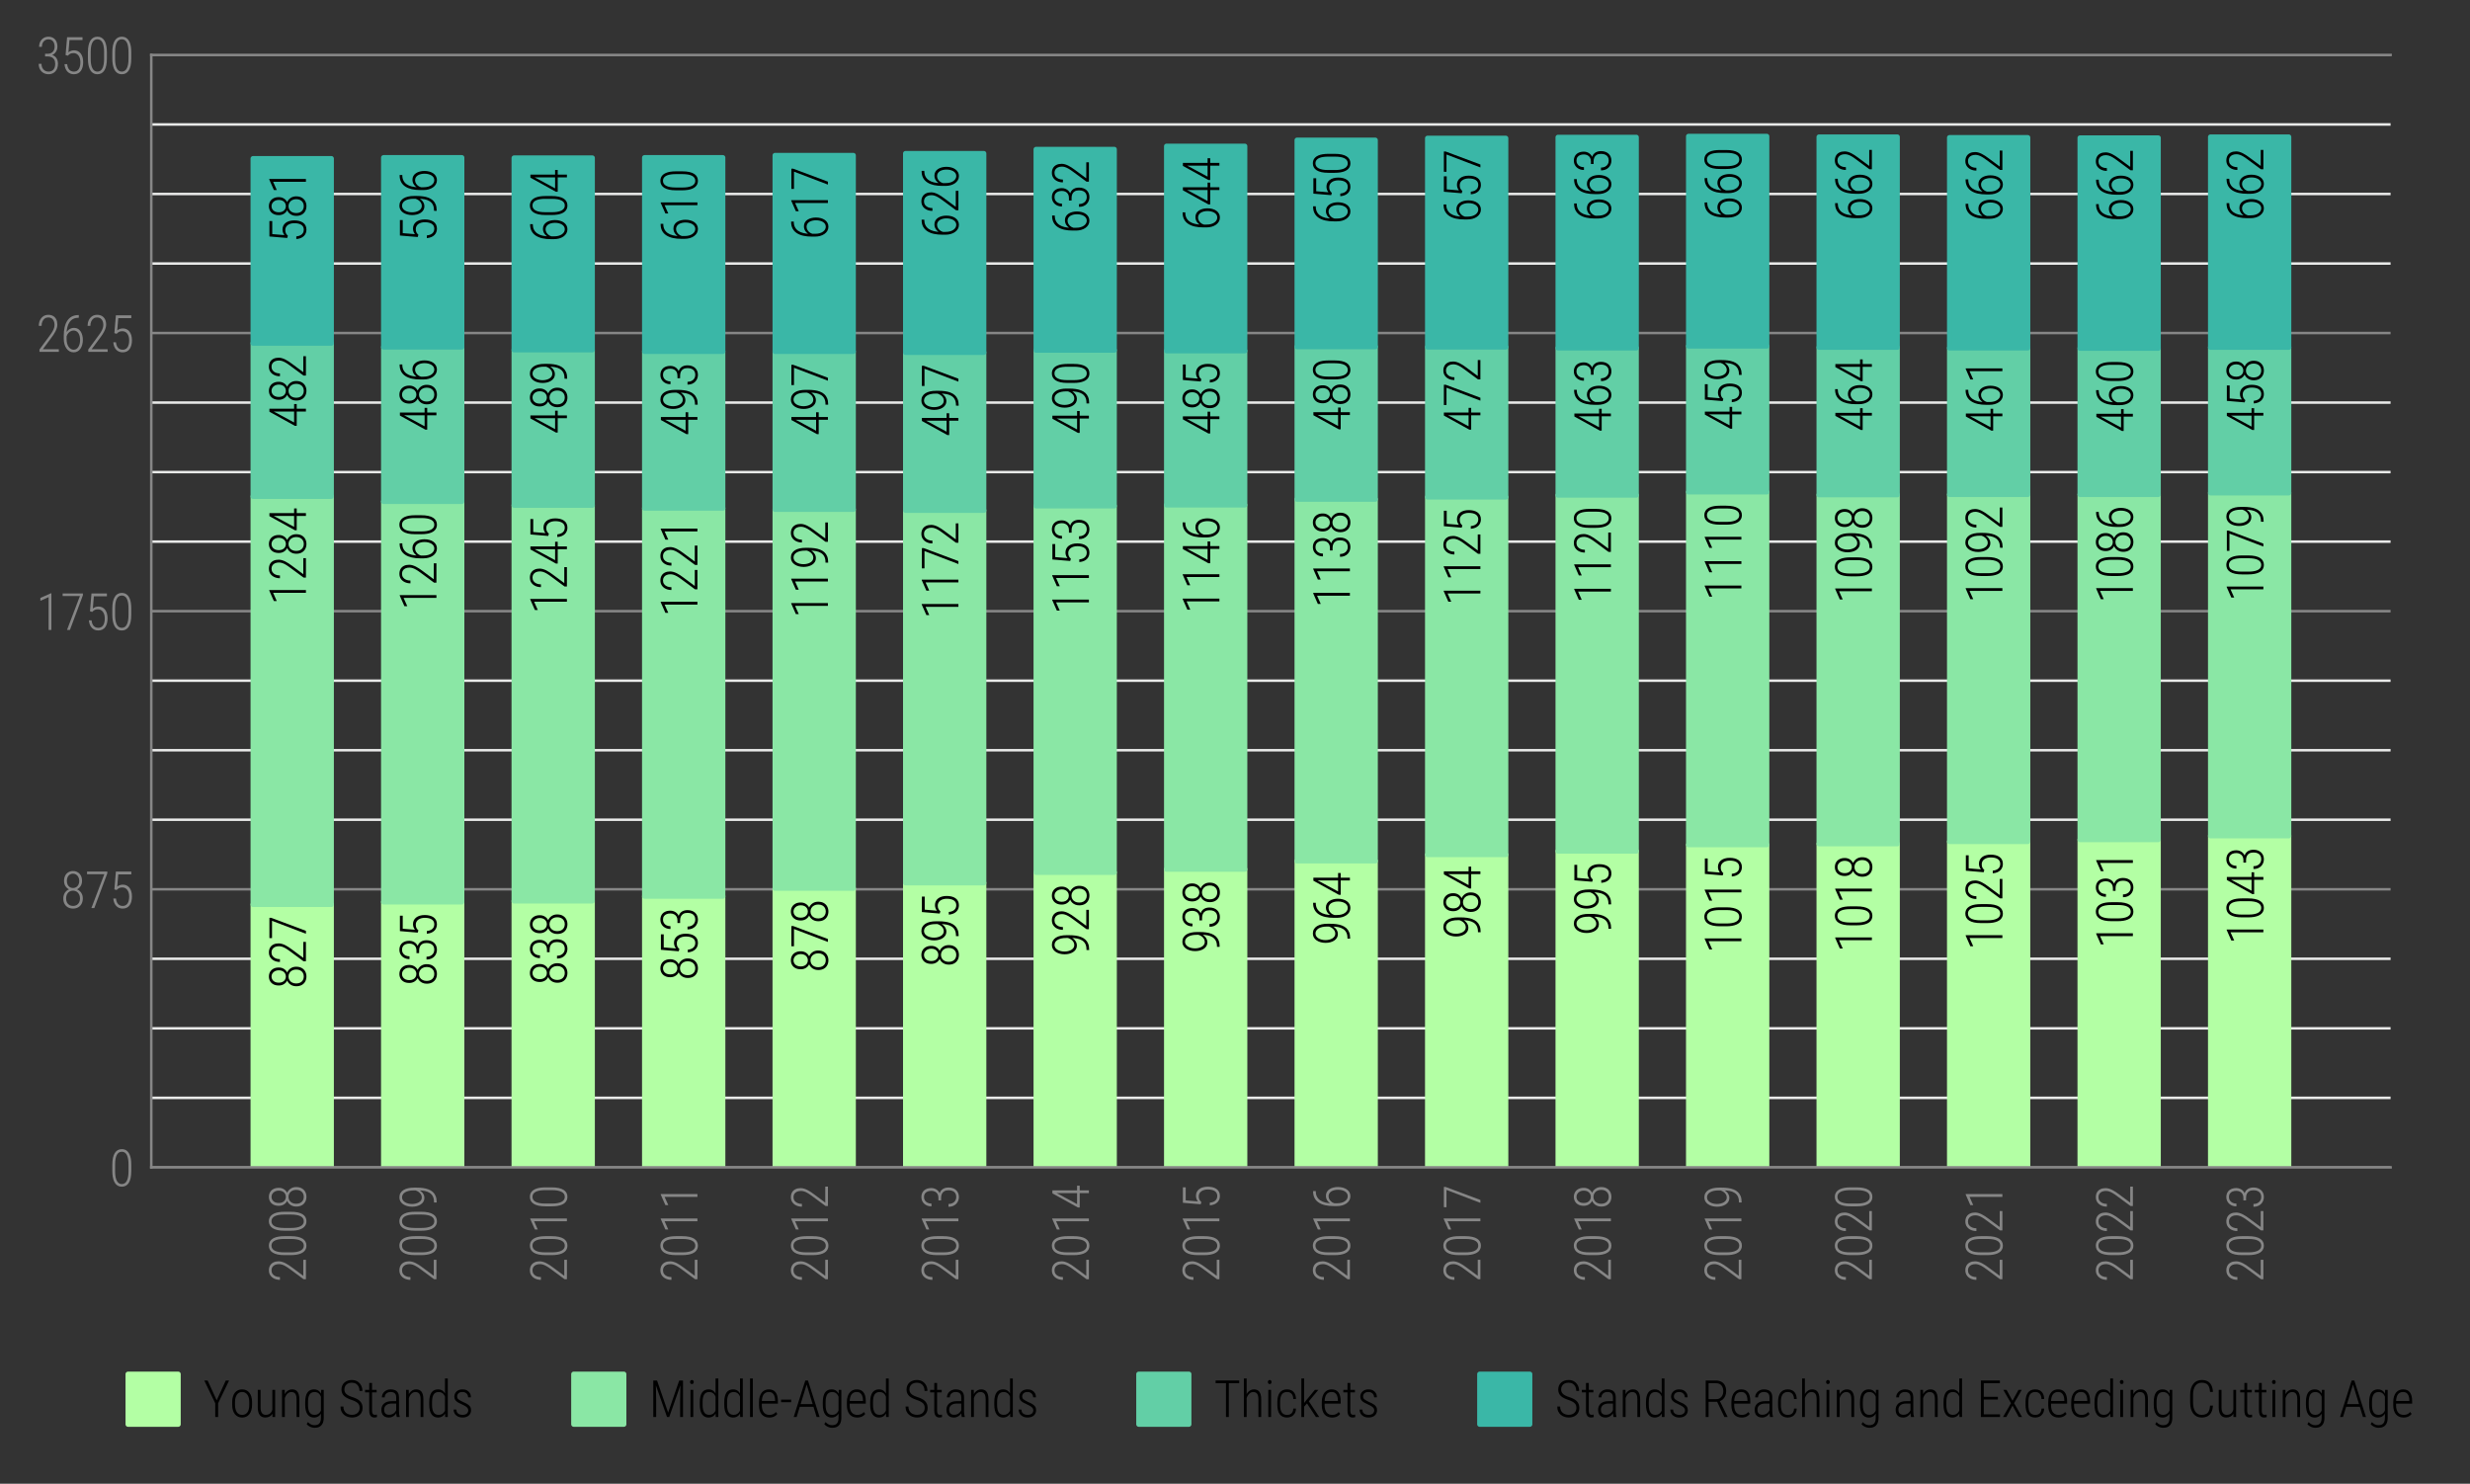 <?xml version="1.0" encoding="utf-8" standalone="no"?>
<!DOCTYPE svg PUBLIC "-//W3C//DTD SVG 1.1//EN"
  "http://www.w3.org/Graphics/SVG/1.1/DTD/svg11.dtd">
<svg xmlns:xlink="http://www.w3.org/1999/xlink" width="492.388pt" height="295.774pt" viewBox="0 0 492.388 295.774" xmlns="http://www.w3.org/2000/svg" version="1.1">
 <rect x="0" y="0" width="492.388" height="295.774" fill="#333333" stroke="none"/>
 <defs>
  <style type="text/css">*{stroke-linejoin: round; stroke-linecap: butt}</style>
 </defs>
 <g id="figure_1">
  <g id="patch_1">
   <path d="M 0 295.774 
L 492.388 295.774 
L 492.388 0 
L 0 0 
L 0 295.774 
z
" style="fill: none"/>
  </g>
  <g id="axes_1">
   <g id="patch_2">
    <path d="M 30.156 232.71 
L 476.556 232.71 
L 476.556 10.95 
L 30.156 10.95 
L 30.156 232.71 
z
" style="fill: none"/>
   </g>
   <g id="line2d_1">
    <path d="M 30.156 232.71 
L 476.556 232.71 
" clip-path="url(#p843f20d804)" style="fill: none; stroke: #868686; stroke-width: 0.5; stroke-linecap: square"/>
   </g>
   <g id="line2d_2">
    <path d="M 30.156 177.27 
L 476.556 177.27 
" clip-path="url(#p843f20d804)" style="fill: none; stroke: #868686; stroke-width: 0.5; stroke-linecap: square"/>
   </g>
   <g id="line2d_3">
    <path d="M 30.156 121.83 
L 476.556 121.83 
" clip-path="url(#p843f20d804)" style="fill: none; stroke: #868686; stroke-width: 0.5; stroke-linecap: square"/>
   </g>
   <g id="line2d_4">
    <path d="M 30.156 66.39 
L 476.556 66.39 
" clip-path="url(#p843f20d804)" style="fill: none; stroke: #868686; stroke-width: 0.5; stroke-linecap: square"/>
   </g>
   <g id="line2d_5">
    <path d="M 30.156 10.95 
L 476.556 10.95 
" clip-path="url(#p843f20d804)" style="fill: none; stroke: #868686; stroke-width: 0.5; stroke-linecap: square"/>
   </g>
   <g id="line2d_6">
    <path d="M 30.156 218.85 
L 476.556 218.85 
" clip-path="url(#p843f20d804)" style="fill: none; stroke: #e9eae9; stroke-width: 0.5; stroke-linecap: square"/>
   </g>
   <g id="line2d_7">
    <path d="M 30.156 204.99 
L 476.556 204.99 
" clip-path="url(#p843f20d804)" style="fill: none; stroke: #e9eae9; stroke-width: 0.5; stroke-linecap: square"/>
   </g>
   <g id="line2d_8">
    <path d="M 30.156 191.13 
L 476.556 191.13 
" clip-path="url(#p843f20d804)" style="fill: none; stroke: #e9eae9; stroke-width: 0.5; stroke-linecap: square"/>
   </g>
   <g id="line2d_9">
    <path d="M 30.156 163.41 
L 476.556 163.41 
" clip-path="url(#p843f20d804)" style="fill: none; stroke: #e9eae9; stroke-width: 0.5; stroke-linecap: square"/>
   </g>
   <g id="line2d_10">
    <path d="M 30.156 149.55 
L 476.556 149.55 
" clip-path="url(#p843f20d804)" style="fill: none; stroke: #e9eae9; stroke-width: 0.5; stroke-linecap: square"/>
   </g>
   <g id="line2d_11">
    <path d="M 30.156 135.69 
L 476.556 135.69 
" clip-path="url(#p843f20d804)" style="fill: none; stroke: #e9eae9; stroke-width: 0.5; stroke-linecap: square"/>
   </g>
   <g id="line2d_12">
    <path d="M 30.156 107.97 
L 476.556 107.97 
" clip-path="url(#p843f20d804)" style="fill: none; stroke: #e9eae9; stroke-width: 0.5; stroke-linecap: square"/>
   </g>
   <g id="line2d_13">
    <path d="M 30.156 94.11 
L 476.556 94.11 
" clip-path="url(#p843f20d804)" style="fill: none; stroke: #e9eae9; stroke-width: 0.5; stroke-linecap: square"/>
   </g>
   <g id="line2d_14">
    <path d="M 30.156 80.25 
L 476.556 80.25 
" clip-path="url(#p843f20d804)" style="fill: none; stroke: #e9eae9; stroke-width: 0.5; stroke-linecap: square"/>
   </g>
   <g id="line2d_15">
    <path d="M 30.156 52.53 
L 476.556 52.53 
" clip-path="url(#p843f20d804)" style="fill: none; stroke: #e9eae9; stroke-width: 0.5; stroke-linecap: square"/>
   </g>
   <g id="line2d_16">
    <path d="M 30.156 38.67 
L 476.556 38.67 
" clip-path="url(#p843f20d804)" style="fill: none; stroke: #e9eae9; stroke-width: 0.5; stroke-linecap: square"/>
   </g>
   <g id="line2d_17">
    <path d="M 30.156 24.81 
L 476.556 24.81 
" clip-path="url(#p843f20d804)" style="fill: none; stroke: #e9eae9; stroke-width: 0.5; stroke-linecap: square"/>
   </g>
   <g id="patch_3">
    <path d="M 50.447 232.71 
L 66.056 232.71 
L 66.056 180.311 
L 50.447 180.311 
z
" clip-path="url(#p843f20d804)" style="fill: #b3ffa4; stroke: #b3ffa4; stroke-linejoin: miter"/>
   </g>
   <g id="patch_4">
    <path d="M 76.461 232.71 
L 92.07 232.71 
L 92.07 179.804 
L 76.461 179.804 
z
" clip-path="url(#p843f20d804)" style="fill: #b3ffa4; stroke: #b3ffa4; stroke-linejoin: miter"/>
   </g>
   <g id="patch_5">
    <path d="M 102.475 232.71 
L 118.084 232.71 
L 118.084 179.614 
L 102.475 179.614 
z
" clip-path="url(#p843f20d804)" style="fill: #b3ffa4; stroke: #b3ffa4; stroke-linejoin: miter"/>
   </g>
   <g id="patch_6">
    <path d="M 128.489 232.71 
L 144.098 232.71 
L 144.098 178.664 
L 128.489 178.664 
z
" clip-path="url(#p843f20d804)" style="fill: #b3ffa4; stroke: #b3ffa4; stroke-linejoin: miter"/>
   </g>
   <g id="patch_7">
    <path d="M 154.503 232.71 
L 170.111 232.71 
L 170.111 177.08 
L 154.503 177.08 
z
" clip-path="url(#p843f20d804)" style="fill: #b3ffa4; stroke: #b3ffa4; stroke-linejoin: miter"/>
   </g>
   <g id="patch_8">
    <path d="M 180.517 232.71 
L 196.125 232.71 
L 196.125 176.003 
L 180.517 176.003 
z
" clip-path="url(#p843f20d804)" style="fill: #b3ffa4; stroke: #b3ffa4; stroke-linejoin: miter"/>
   </g>
   <g id="patch_9">
    <path d="M 206.531 232.71 
L 222.139 232.71 
L 222.139 173.912 
L 206.531 173.912 
z
" clip-path="url(#p843f20d804)" style="fill: #b3ffa4; stroke: #b3ffa4; stroke-linejoin: miter"/>
   </g>
   <g id="patch_10">
    <path d="M 232.545 232.71 
L 248.153 232.71 
L 248.153 173.278 
L 232.545 173.278 
z
" clip-path="url(#p843f20d804)" style="fill: #b3ffa4; stroke: #b3ffa4; stroke-linejoin: miter"/>
   </g>
   <g id="patch_11">
    <path d="M 258.559 232.71 
L 274.167 232.71 
L 274.167 171.631 
L 258.559 171.631 
z
" clip-path="url(#p843f20d804)" style="fill: #b3ffa4; stroke: #b3ffa4; stroke-linejoin: miter"/>
   </g>
   <g id="patch_12">
    <path d="M 284.573 232.71 
L 300.181 232.71 
L 300.181 170.364 
L 284.573 170.364 
z
" clip-path="url(#p843f20d804)" style="fill: #b3ffa4; stroke: #b3ffa4; stroke-linejoin: miter"/>
   </g>
   <g id="patch_13">
    <path d="M 310.587 232.71 
L 326.195 232.71 
L 326.195 169.667 
L 310.587 169.667 
z
" clip-path="url(#p843f20d804)" style="fill: #b3ffa4; stroke: #b3ffa4; stroke-linejoin: miter"/>
   </g>
   <g id="patch_14">
    <path d="M 336.601 232.71 
L 352.209 232.71 
L 352.209 168.4 
L 336.601 168.4 
z
" clip-path="url(#p843f20d804)" style="fill: #b3ffa4; stroke: #b3ffa4; stroke-linejoin: miter"/>
   </g>
   <g id="patch_15">
    <path d="M 362.615 232.71 
L 378.223 232.71 
L 378.223 168.21 
L 362.615 168.21 
z
" clip-path="url(#p843f20d804)" style="fill: #b3ffa4; stroke: #b3ffa4; stroke-linejoin: miter"/>
   </g>
   <g id="patch_16">
    <path d="M 388.629 232.71 
L 404.237 232.71 
L 404.237 167.766 
L 388.629 167.766 
z
" clip-path="url(#p843f20d804)" style="fill: #b3ffa4; stroke: #b3ffa4; stroke-linejoin: miter"/>
   </g>
   <g id="patch_17">
    <path d="M 414.643 232.71 
L 430.251 232.71 
L 430.251 167.386 
L 414.643 167.386 
z
" clip-path="url(#p843f20d804)" style="fill: #b3ffa4; stroke: #b3ffa4; stroke-linejoin: miter"/>
   </g>
   <g id="patch_18">
    <path d="M 440.657 232.71 
L 456.265 232.71 
L 456.265 166.626 
L 440.657 166.626 
z
" clip-path="url(#p843f20d804)" style="fill: #b3ffa4; stroke: #b3ffa4; stroke-linejoin: miter"/>
   </g>
   <g id="patch_19">
    <path d="M 50.447 180.311 
L 66.056 180.311 
L 66.056 98.957 
L 50.447 98.957 
z
" clip-path="url(#p843f20d804)" style="fill: #8ae7a5; stroke: #8ae7a5; stroke-linejoin: miter"/>
   </g>
   <g id="patch_20">
    <path d="M 76.461 179.804 
L 92.07 179.804 
L 92.07 99.971 
L 76.461 99.971 
z
" clip-path="url(#p843f20d804)" style="fill: #8ae7a5; stroke: #8ae7a5; stroke-linejoin: miter"/>
   </g>
   <g id="patch_21">
    <path d="M 102.475 179.614 
L 118.084 179.614 
L 118.084 100.731 
L 102.475 100.731 
z
" clip-path="url(#p843f20d804)" style="fill: #8ae7a5; stroke: #8ae7a5; stroke-linejoin: miter"/>
   </g>
   <g id="patch_22">
    <path d="M 128.489 178.664 
L 144.098 178.664 
L 144.098 101.301 
L 128.489 101.301 
z
" clip-path="url(#p843f20d804)" style="fill: #8ae7a5; stroke: #8ae7a5; stroke-linejoin: miter"/>
   </g>
   <g id="patch_23">
    <path d="M 154.503 177.08 
L 170.111 177.08 
L 170.111 101.555 
L 154.503 101.555 
z
" clip-path="url(#p843f20d804)" style="fill: #8ae7a5; stroke: #8ae7a5; stroke-linejoin: miter"/>
   </g>
   <g id="patch_24">
    <path d="M 180.517 176.003 
L 196.125 176.003 
L 196.125 101.745 
L 180.517 101.745 
z
" clip-path="url(#p843f20d804)" style="fill: #8ae7a5; stroke: #8ae7a5; stroke-linejoin: miter"/>
   </g>
   <g id="patch_25">
    <path d="M 206.531 173.912 
L 222.139 173.912 
L 222.139 100.858 
L 206.531 100.858 
z
" clip-path="url(#p843f20d804)" style="fill: #8ae7a5; stroke: #8ae7a5; stroke-linejoin: miter"/>
   </g>
   <g id="patch_26">
    <path d="M 232.545 173.278 
L 248.153 173.278 
L 248.153 100.668 
L 232.545 100.668 
z
" clip-path="url(#p843f20d804)" style="fill: #8ae7a5; stroke: #8ae7a5; stroke-linejoin: miter"/>
   </g>
   <g id="patch_27">
    <path d="M 258.559 171.631 
L 274.167 171.631 
L 274.167 99.527 
L 258.559 99.527 
z
" clip-path="url(#p843f20d804)" style="fill: #8ae7a5; stroke: #8ae7a5; stroke-linejoin: miter"/>
   </g>
   <g id="patch_28">
    <path d="M 284.573 170.364 
L 300.181 170.364 
L 300.181 99.084 
L 284.573 99.084 
z
" clip-path="url(#p843f20d804)" style="fill: #8ae7a5; stroke: #8ae7a5; stroke-linejoin: miter"/>
   </g>
   <g id="patch_29">
    <path d="M 310.587 169.667 
L 326.195 169.667 
L 326.195 98.704 
L 310.587 98.704 
z
" clip-path="url(#p843f20d804)" style="fill: #8ae7a5; stroke: #8ae7a5; stroke-linejoin: miter"/>
   </g>
   <g id="patch_30">
    <path d="M 336.601 168.4 
L 352.209 168.4 
L 352.209 98.07 
L 336.601 98.07 
z
" clip-path="url(#p843f20d804)" style="fill: #8ae7a5; stroke: #8ae7a5; stroke-linejoin: miter"/>
   </g>
   <g id="patch_31">
    <path d="M 362.615 168.21 
L 378.223 168.21 
L 378.223 98.64 
L 362.615 98.64 
z
" clip-path="url(#p843f20d804)" style="fill: #8ae7a5; stroke: #8ae7a5; stroke-linejoin: miter"/>
   </g>
   <g id="patch_32">
    <path d="M 388.629 167.766 
L 404.237 167.766 
L 404.237 98.577 
L 388.629 98.577 
z
" clip-path="url(#p843f20d804)" style="fill: #8ae7a5; stroke: #8ae7a5; stroke-linejoin: miter"/>
   </g>
   <g id="patch_33">
    <path d="M 414.643 167.386 
L 430.251 167.386 
L 430.251 98.577 
L 414.643 98.577 
z
" clip-path="url(#p843f20d804)" style="fill: #8ae7a5; stroke: #8ae7a5; stroke-linejoin: miter"/>
   </g>
   <g id="patch_34">
    <path d="M 440.657 166.626 
L 456.265 166.626 
L 456.265 98.26 
L 440.657 98.26 
z
" clip-path="url(#p843f20d804)" style="fill: #8ae7a5; stroke: #8ae7a5; stroke-linejoin: miter"/>
   </g>
   <g id="patch_35">
    <path d="M 50.447 98.957 
L 66.056 98.957 
L 66.056 68.418 
L 50.447 68.418 
z
" clip-path="url(#p843f20d804)" style="fill: #62cfa6; stroke: #62cfa6; stroke-linejoin: miter"/>
   </g>
   <g id="patch_36">
    <path d="M 76.461 99.971 
L 92.07 99.971 
L 92.07 69.178 
L 76.461 69.178 
z
" clip-path="url(#p843f20d804)" style="fill: #62cfa6; stroke: #62cfa6; stroke-linejoin: miter"/>
   </g>
   <g id="patch_37">
    <path d="M 102.475 100.731 
L 118.084 100.731 
L 118.084 69.748 
L 102.475 69.748 
z
" clip-path="url(#p843f20d804)" style="fill: #62cfa6; stroke: #62cfa6; stroke-linejoin: miter"/>
   </g>
   <g id="patch_38">
    <path d="M 128.489 101.301 
L 144.098 101.301 
L 144.098 70.065 
L 128.489 70.065 
z
" clip-path="url(#p843f20d804)" style="fill: #62cfa6; stroke: #62cfa6; stroke-linejoin: miter"/>
   </g>
   <g id="patch_39">
    <path d="M 154.503 101.555 
L 170.111 101.555 
L 170.111 70.065 
L 154.503 70.065 
z
" clip-path="url(#p843f20d804)" style="fill: #62cfa6; stroke: #62cfa6; stroke-linejoin: miter"/>
   </g>
   <g id="patch_40">
    <path d="M 180.517 101.745 
L 196.125 101.745 
L 196.125 70.255 
L 180.517 70.255 
z
" clip-path="url(#p843f20d804)" style="fill: #62cfa6; stroke: #62cfa6; stroke-linejoin: miter"/>
   </g>
   <g id="patch_41">
    <path d="M 206.531 100.858 
L 222.139 100.858 
L 222.139 69.811 
L 206.531 69.811 
z
" clip-path="url(#p843f20d804)" style="fill: #62cfa6; stroke: #62cfa6; stroke-linejoin: miter"/>
   </g>
   <g id="patch_42">
    <path d="M 232.545 100.668 
L 248.153 100.668 
L 248.153 69.938 
L 232.545 69.938 
z
" clip-path="url(#p843f20d804)" style="fill: #62cfa6; stroke: #62cfa6; stroke-linejoin: miter"/>
   </g>
   <g id="patch_43">
    <path d="M 258.559 99.527 
L 274.167 99.527 
L 274.167 69.114 
L 258.559 69.114 
z
" clip-path="url(#p843f20d804)" style="fill: #62cfa6; stroke: #62cfa6; stroke-linejoin: miter"/>
   </g>
   <g id="patch_44">
    <path d="M 284.573 99.084 
L 300.181 99.084 
L 300.181 69.178 
L 284.573 69.178 
z
" clip-path="url(#p843f20d804)" style="fill: #62cfa6; stroke: #62cfa6; stroke-linejoin: miter"/>
   </g>
   <g id="patch_45">
    <path d="M 310.587 98.704 
L 326.195 98.704 
L 326.195 69.368 
L 310.587 69.368 
z
" clip-path="url(#p843f20d804)" style="fill: #62cfa6; stroke: #62cfa6; stroke-linejoin: miter"/>
   </g>
   <g id="patch_46">
    <path d="M 336.601 98.07 
L 352.209 98.07 
L 352.209 68.988 
L 336.601 68.988 
z
" clip-path="url(#p843f20d804)" style="fill: #62cfa6; stroke: #62cfa6; stroke-linejoin: miter"/>
   </g>
   <g id="patch_47">
    <path d="M 362.615 98.64 
L 378.223 98.64 
L 378.223 69.241 
L 362.615 69.241 
z
" clip-path="url(#p843f20d804)" style="fill: #62cfa6; stroke: #62cfa6; stroke-linejoin: miter"/>
   </g>
   <g id="patch_48">
    <path d="M 388.629 98.577 
L 404.237 98.577 
L 404.237 69.368 
L 388.629 69.368 
z
" clip-path="url(#p843f20d804)" style="fill: #62cfa6; stroke: #62cfa6; stroke-linejoin: miter"/>
   </g>
   <g id="patch_49">
    <path d="M 414.643 98.577 
L 430.251 98.577 
L 430.251 69.431 
L 414.643 69.431 
z
" clip-path="url(#p843f20d804)" style="fill: #62cfa6; stroke: #62cfa6; stroke-linejoin: miter"/>
   </g>
   <g id="patch_50">
    <path d="M 440.657 98.26 
L 456.265 98.26 
L 456.265 69.241 
L 440.657 69.241 
z
" clip-path="url(#p843f20d804)" style="fill: #62cfa6; stroke: #62cfa6; stroke-linejoin: miter"/>
   </g>
   <g id="patch_51">
    <path d="M 50.447 68.418 
L 66.056 68.418 
L 66.056 31.605 
L 50.447 31.605 
z
" clip-path="url(#p843f20d804)" style="fill: #3ab7a7; stroke: #3ab7a7; stroke-linejoin: miter"/>
   </g>
   <g id="patch_52">
    <path d="M 76.461 69.178 
L 92.07 69.178 
L 92.07 31.415 
L 76.461 31.415 
z
" clip-path="url(#p843f20d804)" style="fill: #3ab7a7; stroke: #3ab7a7; stroke-linejoin: miter"/>
   </g>
   <g id="patch_53">
    <path d="M 102.475 69.748 
L 118.084 69.748 
L 118.084 31.479 
L 102.475 31.479 
z
" clip-path="url(#p843f20d804)" style="fill: #3ab7a7; stroke: #3ab7a7; stroke-linejoin: miter"/>
   </g>
   <g id="patch_54">
    <path d="M 128.489 70.065 
L 144.098 70.065 
L 144.098 31.415 
L 128.489 31.415 
z
" clip-path="url(#p843f20d804)" style="fill: #3ab7a7; stroke: #3ab7a7; stroke-linejoin: miter"/>
   </g>
   <g id="patch_55">
    <path d="M 154.503 70.065 
L 170.111 70.065 
L 170.111 30.972 
L 154.503 30.972 
z
" clip-path="url(#p843f20d804)" style="fill: #3ab7a7; stroke: #3ab7a7; stroke-linejoin: miter"/>
   </g>
   <g id="patch_56">
    <path d="M 180.517 70.255 
L 196.125 70.255 
L 196.125 30.592 
L 180.517 30.592 
z
" clip-path="url(#p843f20d804)" style="fill: #3ab7a7; stroke: #3ab7a7; stroke-linejoin: miter"/>
   </g>
   <g id="patch_57">
    <path d="M 206.531 69.811 
L 222.139 69.811 
L 222.139 29.768 
L 206.531 29.768 
z
" clip-path="url(#p843f20d804)" style="fill: #3ab7a7; stroke: #3ab7a7; stroke-linejoin: miter"/>
   </g>
   <g id="patch_58">
    <path d="M 232.545 69.938 
L 248.153 69.938 
L 248.153 29.134 
L 232.545 29.134 
z
" clip-path="url(#p843f20d804)" style="fill: #3ab7a7; stroke: #3ab7a7; stroke-linejoin: miter"/>
   </g>
   <g id="patch_59">
    <path d="M 258.559 69.114 
L 274.167 69.114 
L 274.167 27.93 
L 258.559 27.93 
z
" clip-path="url(#p843f20d804)" style="fill: #3ab7a7; stroke: #3ab7a7; stroke-linejoin: miter"/>
   </g>
   <g id="patch_60">
    <path d="M 284.573 69.178 
L 300.181 69.178 
L 300.181 27.55 
L 284.573 27.55 
z
" clip-path="url(#p843f20d804)" style="fill: #3ab7a7; stroke: #3ab7a7; stroke-linejoin: miter"/>
   </g>
   <g id="patch_61">
    <path d="M 310.587 69.368 
L 326.195 69.368 
L 326.195 27.36 
L 310.587 27.36 
z
" clip-path="url(#p843f20d804)" style="fill: #3ab7a7; stroke: #3ab7a7; stroke-linejoin: miter"/>
   </g>
   <g id="patch_62">
    <path d="M 336.601 68.988 
L 352.209 68.988 
L 352.209 27.17 
L 336.601 27.17 
z
" clip-path="url(#p843f20d804)" style="fill: #3ab7a7; stroke: #3ab7a7; stroke-linejoin: miter"/>
   </g>
   <g id="patch_63">
    <path d="M 362.615 69.241 
L 378.223 69.241 
L 378.223 27.297 
L 362.615 27.297 
z
" clip-path="url(#p843f20d804)" style="fill: #3ab7a7; stroke: #3ab7a7; stroke-linejoin: miter"/>
   </g>
   <g id="patch_64">
    <path d="M 388.629 69.368 
L 404.237 69.368 
L 404.237 27.424 
L 388.629 27.424 
z
" clip-path="url(#p843f20d804)" style="fill: #3ab7a7; stroke: #3ab7a7; stroke-linejoin: miter"/>
   </g>
   <g id="patch_65">
    <path d="M 414.643 69.431 
L 430.251 69.431 
L 430.251 27.487 
L 414.643 27.487 
z
" clip-path="url(#p843f20d804)" style="fill: #3ab7a7; stroke: #3ab7a7; stroke-linejoin: miter"/>
   </g>
   <g id="patch_66">
    <path d="M 440.657 69.241 
L 456.265 69.241 
L 456.265 27.297 
L 440.657 27.297 
z
" clip-path="url(#p843f20d804)" style="fill: #3ab7a7; stroke: #3ab7a7; stroke-linejoin: miter"/>
   </g>
   <g id="matplotlib.axis_1">
    <g id="xtick_1">
     <g id="line2d_18"/>
     <g id="text_1">
      <!-- 2008 -->
      <g style="fill: #868686" transform="translate(60.986 255.666) rotate(-90) scale(0.1 -0.1)">
       <defs>
        <path id="RobotoCondensed-Light-32" d="M 2831 328 
L 2831 0 
L 416 0 
L 416 294 
L 1666 1988 
Q 1900 2300 2037 2540 
Q 2175 2781 2234 2976 
Q 2294 3172 2294 3359 
Q 2294 3631 2205 3840 
Q 2116 4050 1944 4169 
Q 1772 4288 1522 4288 
Q 1259 4288 1071 4152 
Q 884 4016 782 3780 
Q 681 3544 681 3238 
L 334 3238 
Q 334 3616 475 3927 
Q 616 4238 881 4425 
Q 1147 4613 1522 4613 
Q 1869 4613 2120 4467 
Q 2372 4322 2508 4048 
Q 2644 3775 2644 3394 
Q 2644 3191 2583 2983 
Q 2522 2775 2417 2565 
Q 2313 2356 2178 2154 
Q 2044 1953 1897 1756 
L 838 328 
L 2831 328 
z
" transform="scale(0.016)"/>
        <path id="RobotoCondensed-Light-30" d="M 2738 2666 
L 2738 1903 
Q 2738 1397 2658 1026 
Q 2578 656 2426 415 
Q 2275 175 2056 56 
Q 1838 -63 1559 -63 
Q 1341 -63 1156 12 
Q 972 88 826 242 
Q 681 397 581 631 
Q 481 866 428 1181 
Q 375 1497 375 1903 
L 375 2666 
Q 375 3172 456 3537 
Q 538 3903 691 4142 
Q 844 4381 1062 4498 
Q 1281 4616 1556 4616 
Q 1778 4616 1962 4541 
Q 2147 4466 2290 4314 
Q 2434 4163 2534 3931 
Q 2634 3700 2686 3386 
Q 2738 3072 2738 2666 
z
M 2391 1856 
L 2391 2716 
Q 2391 3025 2356 3276 
Q 2322 3528 2256 3717 
Q 2191 3906 2089 4034 
Q 1988 4163 1855 4227 
Q 1722 4291 1556 4291 
Q 1350 4291 1194 4191 
Q 1038 4091 933 3892 
Q 828 3694 775 3398 
Q 722 3103 722 2716 
L 722 1856 
Q 722 1550 756 1298 
Q 791 1047 858 855 
Q 925 663 1028 530 
Q 1131 397 1262 331 
Q 1394 266 1559 266 
Q 1769 266 1925 370 
Q 2081 475 2184 678 
Q 2288 881 2339 1176 
Q 2391 1472 2391 1856 
z
" transform="scale(0.016)"/>
        <path id="RobotoCondensed-Light-38" d="M 2778 1213 
Q 2778 797 2615 514 
Q 2453 231 2178 84 
Q 1903 -63 1563 -63 
Q 1219 -63 942 84 
Q 666 231 506 514 
Q 347 797 347 1213 
Q 347 1481 437 1704 
Q 528 1928 689 2090 
Q 850 2253 1072 2345 
Q 1294 2438 1556 2438 
Q 1903 2438 2179 2278 
Q 2456 2119 2617 1845 
Q 2778 1572 2778 1213 
z
M 2428 1206 
Q 2428 1497 2314 1714 
Q 2200 1931 2003 2051 
Q 1806 2172 1556 2172 
Q 1303 2172 1108 2051 
Q 913 1931 803 1714 
Q 694 1497 694 1206 
Q 694 909 805 698 
Q 916 488 1111 377 
Q 1306 266 1563 266 
Q 1819 266 2012 377 
Q 2206 488 2317 698 
Q 2428 909 2428 1206 
z
M 2681 3378 
Q 2681 3044 2532 2784 
Q 2384 2525 2131 2376 
Q 1878 2228 1559 2228 
Q 1238 2228 984 2376 
Q 731 2525 586 2784 
Q 441 3044 441 3378 
Q 441 3775 587 4050 
Q 734 4325 986 4469 
Q 1238 4613 1556 4613 
Q 1878 4613 2131 4469 
Q 2384 4325 2532 4050 
Q 2681 3775 2681 3378 
z
M 2334 3381 
Q 2334 3647 2232 3850 
Q 2131 4053 1954 4170 
Q 1778 4288 1556 4288 
Q 1334 4288 1161 4178 
Q 988 4069 889 3866 
Q 791 3663 791 3381 
Q 791 3113 887 2914 
Q 984 2716 1159 2608 
Q 1334 2500 1559 2500 
Q 1784 2500 1959 2608 
Q 2134 2716 2234 2914 
Q 2334 3113 2334 3381 
z
" transform="scale(0.016)"/>
       </defs>
       <use xlink:href="#RobotoCondensed-Light-32"/>
       <use xlink:href="#RobotoCondensed-Light-30" transform="translate(48.633 0)"/>
       <use xlink:href="#RobotoCondensed-Light-30" transform="translate(97.266 0)"/>
       <use xlink:href="#RobotoCondensed-Light-38" transform="translate(145.898 0)"/>
      </g>
     </g>
    </g>
    <g id="xtick_2">
     <g id="line2d_19"/>
     <g id="text_2">
      <!-- 2009 -->
      <g style="fill: #868686" transform="translate(87 255.666) rotate(-90) scale(0.1 -0.1)">
       <defs>
        <path id="RobotoCondensed-Light-39" d="M 859 303 
L 922 303 
Q 1338 303 1616 445 
Q 1894 588 2056 847 
Q 2219 1106 2289 1451 
Q 2359 1797 2359 2197 
L 2359 2834 
Q 2359 3191 2295 3462 
Q 2231 3734 2114 3917 
Q 1997 4100 1839 4192 
Q 1681 4284 1494 4284 
Q 1300 4284 1147 4184 
Q 994 4084 887 3909 
Q 781 3734 725 3509 
Q 669 3284 669 3034 
Q 669 2806 722 2587 
Q 775 2369 875 2197 
Q 975 2025 1125 1923 
Q 1275 1822 1472 1822 
Q 1684 1822 1854 1923 
Q 2025 2025 2148 2190 
Q 2272 2356 2339 2547 
Q 2406 2738 2413 2922 
L 2584 2925 
Q 2584 2641 2496 2381 
Q 2409 2122 2251 1923 
Q 2094 1725 1883 1611 
Q 1672 1497 1425 1497 
Q 1153 1497 948 1623 
Q 744 1750 605 1964 
Q 466 2178 397 2453 
Q 328 2728 328 3022 
Q 328 3350 406 3636 
Q 484 3922 632 4142 
Q 781 4363 997 4488 
Q 1213 4613 1488 4613 
Q 1800 4613 2029 4478 
Q 2259 4344 2409 4100 
Q 2559 3856 2632 3525 
Q 2706 3194 2706 2797 
L 2706 2441 
Q 2706 2041 2656 1670 
Q 2606 1300 2487 989 
Q 2369 678 2164 448 
Q 1959 219 1653 94 
Q 1347 -31 922 -31 
L 856 -31 
L 859 303 
z
" transform="scale(0.016)"/>
       </defs>
       <use xlink:href="#RobotoCondensed-Light-32"/>
       <use xlink:href="#RobotoCondensed-Light-30" transform="translate(48.633 0)"/>
       <use xlink:href="#RobotoCondensed-Light-30" transform="translate(97.266 0)"/>
       <use xlink:href="#RobotoCondensed-Light-39" transform="translate(145.898 0)"/>
      </g>
     </g>
    </g>
    <g id="xtick_3">
     <g id="line2d_20"/>
     <g id="text_3">
      <!-- 2010 -->
      <g style="fill: #868686" transform="translate(113.014 255.666) rotate(-90) scale(0.1 -0.1)">
       <defs>
        <path id="RobotoCondensed-Light-31" d="M 1903 4572 
L 1903 0 
L 1556 0 
L 1556 4091 
L 528 3631 
L 528 3991 
L 1844 4572 
L 1903 4572 
z
" transform="scale(0.016)"/>
       </defs>
       <use xlink:href="#RobotoCondensed-Light-32"/>
       <use xlink:href="#RobotoCondensed-Light-30" transform="translate(48.633 0)"/>
       <use xlink:href="#RobotoCondensed-Light-31" transform="translate(97.266 0)"/>
       <use xlink:href="#RobotoCondensed-Light-30" transform="translate(145.898 0)"/>
      </g>
     </g>
    </g>
    <g id="xtick_4">
     <g id="line2d_21"/>
     <g id="text_4">
      <!-- 2011 -->
      <g style="fill: #868686" transform="translate(139.028 255.666) rotate(-90) scale(0.1 -0.1)">
       <use xlink:href="#RobotoCondensed-Light-32"/>
       <use xlink:href="#RobotoCondensed-Light-30" transform="translate(48.633 0)"/>
       <use xlink:href="#RobotoCondensed-Light-31" transform="translate(97.266 0)"/>
       <use xlink:href="#RobotoCondensed-Light-31" transform="translate(145.898 0)"/>
      </g>
     </g>
    </g>
    <g id="xtick_5">
     <g id="line2d_22"/>
     <g id="text_5">
      <!-- 2012 -->
      <g style="fill: #868686" transform="translate(165.042 255.666) rotate(-90) scale(0.1 -0.1)">
       <use xlink:href="#RobotoCondensed-Light-32"/>
       <use xlink:href="#RobotoCondensed-Light-30" transform="translate(48.633 0)"/>
       <use xlink:href="#RobotoCondensed-Light-31" transform="translate(97.266 0)"/>
       <use xlink:href="#RobotoCondensed-Light-32" transform="translate(145.898 0)"/>
      </g>
     </g>
    </g>
    <g id="xtick_6">
     <g id="line2d_23"/>
     <g id="text_6">
      <!-- 2013 -->
      <g style="fill: #868686" transform="translate(191.056 255.666) rotate(-90) scale(0.1 -0.1)">
       <defs>
        <path id="RobotoCondensed-Light-33" d="M 1116 2488 
L 1441 2488 
Q 1728 2488 1920 2605 
Q 2113 2722 2209 2922 
Q 2306 3122 2306 3366 
Q 2306 3638 2222 3845 
Q 2138 4053 1967 4170 
Q 1797 4288 1531 4288 
Q 1297 4288 1114 4175 
Q 931 4063 825 3853 
Q 719 3644 719 3356 
L 372 3356 
Q 372 3725 522 4008 
Q 672 4291 934 4452 
Q 1197 4613 1531 4613 
Q 1869 4613 2122 4466 
Q 2375 4319 2514 4037 
Q 2653 3756 2653 3353 
Q 2653 3150 2579 2951 
Q 2506 2753 2361 2590 
Q 2216 2428 1995 2328 
Q 1775 2228 1484 2228 
L 1116 2228 
L 1116 2488 
z
M 1116 2156 
L 1116 2413 
L 1484 2413 
Q 1819 2413 2055 2320 
Q 2291 2228 2437 2067 
Q 2584 1906 2653 1693 
Q 2722 1481 2722 1241 
Q 2722 928 2633 686 
Q 2544 444 2384 276 
Q 2225 109 2009 23 
Q 1794 -63 1541 -63 
Q 1306 -63 1087 18 
Q 869 100 695 264 
Q 522 428 420 670 
Q 319 913 319 1234 
L 669 1234 
Q 669 947 778 730 
Q 888 513 1084 389 
Q 1281 266 1541 266 
Q 1803 266 1990 375 
Q 2178 484 2278 701 
Q 2378 919 2378 1228 
Q 2378 1553 2259 1758 
Q 2141 1963 1930 2059 
Q 1719 2156 1441 2156 
L 1116 2156 
z
" transform="scale(0.016)"/>
       </defs>
       <use xlink:href="#RobotoCondensed-Light-32"/>
       <use xlink:href="#RobotoCondensed-Light-30" transform="translate(48.633 0)"/>
       <use xlink:href="#RobotoCondensed-Light-31" transform="translate(97.266 0)"/>
       <use xlink:href="#RobotoCondensed-Light-33" transform="translate(145.898 0)"/>
      </g>
     </g>
    </g>
    <g id="xtick_7">
     <g id="line2d_24"/>
     <g id="text_7">
      <!-- 2014 -->
      <g style="fill: #868686" transform="translate(217.07 255.666) rotate(-90) scale(0.1 -0.1)">
       <defs>
        <path id="RobotoCondensed-Light-34" d="M 2950 1472 
L 2950 1147 
L 231 1147 
L 231 1369 
L 1991 4550 
L 2278 4550 
L 1894 3772 
L 653 1472 
L 2950 1472 
z
M 2366 4550 
L 2366 0 
L 2019 0 
L 2019 4550 
L 2366 4550 
z
" transform="scale(0.016)"/>
       </defs>
       <use xlink:href="#RobotoCondensed-Light-32"/>
       <use xlink:href="#RobotoCondensed-Light-30" transform="translate(48.633 0)"/>
       <use xlink:href="#RobotoCondensed-Light-31" transform="translate(97.266 0)"/>
       <use xlink:href="#RobotoCondensed-Light-34" transform="translate(145.898 0)"/>
      </g>
     </g>
    </g>
    <g id="xtick_8">
     <g id="line2d_25"/>
     <g id="text_8">
      <!-- 2015 -->
      <g style="fill: #868686" transform="translate(243.084 255.666) rotate(-90) scale(0.1 -0.1)">
       <defs>
        <path id="RobotoCondensed-Light-35" d="M 909 2247 
L 631 2331 
L 819 4550 
L 2741 4550 
L 2741 4197 
L 1116 4197 
L 988 2672 
Q 1084 2759 1268 2839 
Q 1453 2919 1688 2919 
Q 1947 2919 2155 2819 
Q 2363 2719 2513 2528 
Q 2663 2338 2742 2064 
Q 2822 1791 2822 1450 
Q 2822 1122 2753 847 
Q 2684 572 2543 367 
Q 2403 163 2184 50 
Q 1966 -63 1666 -63 
Q 1438 -63 1238 14 
Q 1038 91 880 248 
Q 722 406 622 643 
Q 522 881 497 1197 
L 828 1197 
Q 859 894 967 686 
Q 1075 478 1250 372 
Q 1425 266 1666 266 
Q 1863 266 2014 342 
Q 2166 419 2269 572 
Q 2372 725 2423 944 
Q 2475 1163 2475 1444 
Q 2475 1684 2419 1889 
Q 2363 2094 2253 2247 
Q 2144 2400 1986 2486 
Q 1828 2572 1622 2572 
Q 1353 2572 1198 2484 
Q 1044 2397 909 2247 
z
" transform="scale(0.016)"/>
       </defs>
       <use xlink:href="#RobotoCondensed-Light-32"/>
       <use xlink:href="#RobotoCondensed-Light-30" transform="translate(48.633 0)"/>
       <use xlink:href="#RobotoCondensed-Light-31" transform="translate(97.266 0)"/>
       <use xlink:href="#RobotoCondensed-Light-35" transform="translate(145.898 0)"/>
      </g>
     </g>
    </g>
    <g id="xtick_9">
     <g id="line2d_26"/>
     <g id="text_9">
      <!-- 2016 -->
      <g style="fill: #868686" transform="translate(269.098 255.666) rotate(-90) scale(0.1 -0.1)">
       <defs>
        <path id="RobotoCondensed-Light-36" d="M 2234 4584 
L 2278 4584 
L 2278 4250 
L 2234 4250 
Q 1866 4250 1589 4109 
Q 1313 3969 1128 3705 
Q 944 3441 850 3069 
Q 756 2697 756 2238 
L 756 1606 
Q 756 1291 823 1044 
Q 891 797 1016 620 
Q 1141 444 1300 355 
Q 1459 266 1641 266 
Q 1828 266 1976 359 
Q 2125 453 2228 618 
Q 2331 784 2386 1006 
Q 2441 1228 2441 1478 
Q 2441 1719 2391 1931 
Q 2341 2144 2241 2308 
Q 2141 2472 1987 2565 
Q 1834 2659 1628 2659 
Q 1400 2659 1194 2528 
Q 988 2397 861 2180 
Q 734 1963 722 1703 
L 528 1709 
Q 553 2009 650 2243 
Q 747 2478 900 2643 
Q 1053 2809 1253 2898 
Q 1453 2988 1684 2988 
Q 1963 2988 2169 2869 
Q 2375 2750 2511 2540 
Q 2647 2331 2715 2062 
Q 2784 1794 2784 1494 
Q 2784 1166 2707 883 
Q 2631 600 2482 387 
Q 2334 175 2121 56 
Q 1909 -63 1641 -63 
Q 1350 -63 1122 70 
Q 894 203 733 436 
Q 572 669 489 970 
Q 406 1272 406 1613 
L 406 2009 
Q 406 2588 512 3061 
Q 619 3534 841 3875 
Q 1063 4216 1408 4400 
Q 1753 4584 2234 4584 
z
" transform="scale(0.016)"/>
       </defs>
       <use xlink:href="#RobotoCondensed-Light-32"/>
       <use xlink:href="#RobotoCondensed-Light-30" transform="translate(48.633 0)"/>
       <use xlink:href="#RobotoCondensed-Light-31" transform="translate(97.266 0)"/>
       <use xlink:href="#RobotoCondensed-Light-36" transform="translate(145.898 0)"/>
      </g>
     </g>
    </g>
    <g id="xtick_10">
     <g id="line2d_27"/>
     <g id="text_10">
      <!-- 2017 -->
      <g style="fill: #868686" transform="translate(295.112 255.666) rotate(-90) scale(0.1 -0.1)">
       <defs>
        <path id="RobotoCondensed-Light-37" d="M 2791 4550 
L 2791 4331 
L 1172 0 
L 806 0 
L 2419 4225 
L 266 4225 
L 266 4550 
L 2791 4550 
z
" transform="scale(0.016)"/>
       </defs>
       <use xlink:href="#RobotoCondensed-Light-32"/>
       <use xlink:href="#RobotoCondensed-Light-30" transform="translate(48.633 0)"/>
       <use xlink:href="#RobotoCondensed-Light-31" transform="translate(97.266 0)"/>
       <use xlink:href="#RobotoCondensed-Light-37" transform="translate(145.898 0)"/>
      </g>
     </g>
    </g>
    <g id="xtick_11">
     <g id="line2d_28"/>
     <g id="text_11">
      <!-- 2018 -->
      <g style="fill: #868686" transform="translate(321.126 255.666) rotate(-90) scale(0.1 -0.1)">
       <use xlink:href="#RobotoCondensed-Light-32"/>
       <use xlink:href="#RobotoCondensed-Light-30" transform="translate(48.633 0)"/>
       <use xlink:href="#RobotoCondensed-Light-31" transform="translate(97.266 0)"/>
       <use xlink:href="#RobotoCondensed-Light-38" transform="translate(145.898 0)"/>
      </g>
     </g>
    </g>
    <g id="xtick_12">
     <g id="line2d_29"/>
     <g id="text_12">
      <!-- 2019 -->
      <g style="fill: #868686" transform="translate(347.14 255.666) rotate(-90) scale(0.1 -0.1)">
       <use xlink:href="#RobotoCondensed-Light-32"/>
       <use xlink:href="#RobotoCondensed-Light-30" transform="translate(48.633 0)"/>
       <use xlink:href="#RobotoCondensed-Light-31" transform="translate(97.266 0)"/>
       <use xlink:href="#RobotoCondensed-Light-39" transform="translate(145.898 0)"/>
      </g>
     </g>
    </g>
    <g id="xtick_13">
     <g id="line2d_30"/>
     <g id="text_13">
      <!-- 2020 -->
      <g style="fill: #868686" transform="translate(373.154 255.666) rotate(-90) scale(0.1 -0.1)">
       <use xlink:href="#RobotoCondensed-Light-32"/>
       <use xlink:href="#RobotoCondensed-Light-30" transform="translate(48.633 0)"/>
       <use xlink:href="#RobotoCondensed-Light-32" transform="translate(97.266 0)"/>
       <use xlink:href="#RobotoCondensed-Light-30" transform="translate(145.898 0)"/>
      </g>
     </g>
    </g>
    <g id="xtick_14">
     <g id="line2d_31"/>
     <g id="text_14">
      <!-- 2021 -->
      <g style="fill: #868686" transform="translate(399.168 255.666) rotate(-90) scale(0.1 -0.1)">
       <use xlink:href="#RobotoCondensed-Light-32"/>
       <use xlink:href="#RobotoCondensed-Light-30" transform="translate(48.633 0)"/>
       <use xlink:href="#RobotoCondensed-Light-32" transform="translate(97.266 0)"/>
       <use xlink:href="#RobotoCondensed-Light-31" transform="translate(145.898 0)"/>
      </g>
     </g>
    </g>
    <g id="xtick_15">
     <g id="line2d_32"/>
     <g id="text_15">
      <!-- 2022 -->
      <g style="fill: #868686" transform="translate(425.182 255.666) rotate(-90) scale(0.1 -0.1)">
       <use xlink:href="#RobotoCondensed-Light-32"/>
       <use xlink:href="#RobotoCondensed-Light-30" transform="translate(48.633 0)"/>
       <use xlink:href="#RobotoCondensed-Light-32" transform="translate(97.266 0)"/>
       <use xlink:href="#RobotoCondensed-Light-32" transform="translate(145.898 0)"/>
      </g>
     </g>
    </g>
    <g id="xtick_16">
     <g id="line2d_33"/>
     <g id="text_16">
      <!-- 2023 -->
      <g style="fill: #868686" transform="translate(451.196 255.666) rotate(-90) scale(0.1 -0.1)">
       <use xlink:href="#RobotoCondensed-Light-32"/>
       <use xlink:href="#RobotoCondensed-Light-30" transform="translate(48.633 0)"/>
       <use xlink:href="#RobotoCondensed-Light-32" transform="translate(97.266 0)"/>
       <use xlink:href="#RobotoCondensed-Light-33" transform="translate(145.898 0)"/>
      </g>
     </g>
    </g>
   </g>
   <g id="matplotlib.axis_2">
    <g id="ytick_1">
     <g id="line2d_34"/>
     <g id="text_17">
      <!-- 0 -->
      <g style="fill: #868686" transform="translate(21.792 236.46) scale(0.1 -0.1)">
       <use xlink:href="#RobotoCondensed-Light-30"/>
      </g>
     </g>
    </g>
    <g id="ytick_2">
     <g id="line2d_35"/>
     <g id="text_18">
      <!-- 875 -->
      <g style="fill: #868686" transform="translate(12.064 181.02) scale(0.1 -0.1)">
       <use xlink:href="#RobotoCondensed-Light-38"/>
       <use xlink:href="#RobotoCondensed-Light-37" transform="translate(48.633 0)"/>
       <use xlink:href="#RobotoCondensed-Light-35" transform="translate(97.266 0)"/>
      </g>
     </g>
    </g>
    <g id="ytick_3">
     <g id="line2d_36"/>
     <g id="text_19">
      <!-- 1750 -->
      <g style="fill: #868686" transform="translate(7.2 125.58) scale(0.1 -0.1)">
       <use xlink:href="#RobotoCondensed-Light-31"/>
       <use xlink:href="#RobotoCondensed-Light-37" transform="translate(48.633 0)"/>
       <use xlink:href="#RobotoCondensed-Light-35" transform="translate(97.266 0)"/>
       <use xlink:href="#RobotoCondensed-Light-30" transform="translate(145.898 0)"/>
      </g>
     </g>
    </g>
    <g id="ytick_4">
     <g id="line2d_37"/>
     <g id="text_20">
      <!-- 2625 -->
      <g style="fill: #868686" transform="translate(7.2 70.14) scale(0.1 -0.1)">
       <use xlink:href="#RobotoCondensed-Light-32"/>
       <use xlink:href="#RobotoCondensed-Light-36" transform="translate(48.633 0)"/>
       <use xlink:href="#RobotoCondensed-Light-32" transform="translate(97.266 0)"/>
       <use xlink:href="#RobotoCondensed-Light-35" transform="translate(145.898 0)"/>
      </g>
     </g>
    </g>
    <g id="ytick_5">
     <g id="line2d_38"/>
     <g id="text_21">
      <!-- 3500 -->
      <g style="fill: #868686" transform="translate(7.2 14.7) scale(0.1 -0.1)">
       <use xlink:href="#RobotoCondensed-Light-33"/>
       <use xlink:href="#RobotoCondensed-Light-35" transform="translate(48.633 0)"/>
       <use xlink:href="#RobotoCondensed-Light-30" transform="translate(97.266 0)"/>
       <use xlink:href="#RobotoCondensed-Light-30" transform="translate(145.898 0)"/>
      </g>
     </g>
    </g>
   </g>
   <g id="patch_67">
    <path d="M 30.156 232.71 
L 30.156 10.95 
" style="fill: none; stroke: #868686; stroke-width: 0.5; stroke-linejoin: miter; stroke-linecap: square"/>
   </g>
   <g id="patch_68">
    <path d="M 30.156 232.71 
L 476.556 232.71 
" style="fill: none; stroke: #868686; stroke-width: 0.5; stroke-linejoin: miter; stroke-linecap: square"/>
   </g>
   <g id="patch_69">
    <path d="M 30.156 10.95 
L 476.556 10.95 
" style="fill: none; stroke: #868686; stroke-width: 0.5; stroke-linejoin: miter; stroke-linecap: square"/>
   </g>
   <g id="legend_1">
    <g id="patch_70">
     <path d="M 25.524 283.924 
L 35.524 283.924 
L 35.524 273.924 
L 25.524 273.924 
z
" style="fill: #b3ffa4; stroke: #b3ffa4; stroke-linejoin: miter"/>
    </g>
    <g id="text_22">
     <!-- Young Stands -->
     <g transform="translate(40.524 282.474) scale(0.1 -0.1)">
      <defs>
       <path id="RobotoCondensed-Light-59" d="M 541 4550 
L 1669 2081 
L 2803 4550 
L 3216 4550 
L 1847 1713 
L 1847 0 
L 1491 0 
L 1491 1713 
L 122 4550 
L 541 4550 
z
" transform="scale(0.016)"/>
       <path id="RobotoCondensed-Light-6f" d="M 334 1516 
L 334 1866 
Q 334 2250 423 2545 
Q 513 2841 677 3041 
Q 841 3241 1069 3342 
Q 1297 3444 1569 3444 
Q 1847 3444 2073 3342 
Q 2300 3241 2464 3041 
Q 2628 2841 2718 2545 
Q 2809 2250 2809 1866 
L 2809 1516 
Q 2809 1131 2718 837 
Q 2628 544 2464 342 
Q 2300 141 2073 37 
Q 1847 -66 1575 -66 
Q 1297 -66 1072 37 
Q 847 141 680 342 
Q 513 544 423 837 
Q 334 1131 334 1516 
z
M 684 1866 
L 684 1516 
Q 684 1225 743 994 
Q 803 763 915 600 
Q 1028 438 1193 350 
Q 1359 263 1575 263 
Q 1797 263 1964 350 
Q 2131 438 2242 600 
Q 2353 763 2408 994 
Q 2463 1225 2463 1516 
L 2463 1866 
Q 2463 2153 2403 2383 
Q 2344 2613 2226 2777 
Q 2109 2941 1945 3030 
Q 1781 3119 1569 3119 
Q 1363 3119 1197 3030 
Q 1031 2941 917 2777 
Q 803 2613 743 2383 
Q 684 2153 684 1866 
z
" transform="scale(0.016)"/>
       <path id="RobotoCondensed-Light-75" d="M 2272 781 
L 2272 3381 
L 2619 3381 
L 2619 0 
L 2284 0 
L 2272 781 
z
M 2334 1413 
L 2503 1419 
Q 2503 1100 2440 829 
Q 2378 559 2245 361 
Q 2113 163 1900 50 
Q 1688 -63 1388 -63 
Q 1178 -63 1006 9 
Q 834 81 711 232 
Q 588 384 520 626 
Q 453 869 453 1216 
L 453 3381 
L 800 3381 
L 800 1209 
Q 800 944 850 761 
Q 900 578 989 472 
Q 1078 366 1190 319 
Q 1303 272 1431 272 
Q 1772 272 1969 430 
Q 2166 588 2250 848 
Q 2334 1109 2334 1413 
z
" transform="scale(0.016)"/>
       <path id="RobotoCondensed-Light-6e" d="M 813 2659 
L 813 0 
L 466 0 
L 466 3381 
L 800 3381 
L 813 2659 
z
M 734 1900 
L 581 1991 
Q 594 2291 680 2553 
Q 766 2816 916 3017 
Q 1066 3219 1269 3331 
Q 1472 3444 1719 3444 
Q 1931 3444 2098 3375 
Q 2266 3306 2383 3159 
Q 2500 3013 2562 2777 
Q 2625 2541 2625 2206 
L 2625 0 
L 2278 0 
L 2278 2206 
Q 2278 2553 2200 2750 
Q 2122 2947 1976 3030 
Q 1831 3113 1628 3113 
Q 1413 3113 1248 2997 
Q 1084 2881 970 2697 
Q 856 2513 797 2302 
Q 738 2091 734 1900 
z
" transform="scale(0.016)"/>
       <path id="RobotoCondensed-Light-67" d="M 2328 3381 
L 2650 3381 
L 2650 -84 
Q 2650 -522 2511 -800 
Q 2372 -1078 2119 -1211 
Q 1866 -1344 1519 -1344 
Q 1350 -1344 1164 -1291 
Q 978 -1238 809 -1133 
Q 641 -1028 525 -881 
L 688 -631 
Q 863 -828 1067 -925 
Q 1272 -1022 1494 -1022 
Q 1756 -1022 1936 -931 
Q 2116 -841 2209 -636 
Q 2303 -431 2303 -97 
L 2303 2638 
L 2328 3381 
z
M 341 1531 
L 341 1847 
Q 341 2272 416 2576 
Q 491 2881 634 3072 
Q 778 3263 983 3353 
Q 1188 3444 1444 3444 
Q 1691 3444 1877 3353 
Q 2063 3263 2194 3094 
Q 2325 2925 2406 2690 
Q 2488 2456 2525 2169 
L 2525 1159 
Q 2494 894 2414 667 
Q 2334 441 2201 278 
Q 2069 116 1878 25 
Q 1688 -66 1438 -66 
Q 1184 -66 981 31 
Q 778 128 634 325 
Q 491 522 416 822 
Q 341 1122 341 1531 
z
M 691 1847 
L 691 1531 
Q 691 1206 739 970 
Q 788 734 888 578 
Q 988 422 1142 345 
Q 1297 269 1509 269 
Q 1775 269 1951 380 
Q 2128 491 2234 673 
Q 2341 856 2391 1075 
L 2391 2231 
Q 2359 2381 2300 2536 
Q 2241 2691 2139 2822 
Q 2038 2953 1884 3033 
Q 1731 3113 1513 3113 
Q 1300 3113 1145 3036 
Q 991 2959 889 2803 
Q 788 2647 739 2411 
Q 691 2175 691 1847 
z
" transform="scale(0.016)"/>
       <path id="RobotoCondensed-Light-20" transform="scale(0.016)"/>
       <path id="RobotoCondensed-Light-53" d="M 2678 1125 
Q 2678 1313 2628 1455 
Q 2578 1597 2462 1714 
Q 2347 1831 2150 1932 
Q 1953 2034 1659 2134 
Q 1372 2231 1142 2347 
Q 913 2463 748 2613 
Q 584 2763 498 2964 
Q 413 3166 413 3434 
Q 413 3697 506 3914 
Q 600 4131 773 4287 
Q 947 4444 1181 4528 
Q 1416 4613 1700 4613 
Q 2106 4613 2401 4430 
Q 2697 4247 2856 3939 
Q 3016 3631 3016 3253 
L 2659 3253 
Q 2659 3550 2548 3781 
Q 2438 4013 2222 4145 
Q 2006 4278 1700 4278 
Q 1397 4278 1189 4164 
Q 981 4050 878 3861 
Q 775 3672 775 3444 
Q 775 3281 825 3143 
Q 875 3006 992 2890 
Q 1109 2775 1303 2673 
Q 1497 2572 1772 2484 
Q 2081 2384 2317 2264 
Q 2553 2144 2714 1983 
Q 2875 1822 2958 1612 
Q 3041 1403 3041 1131 
Q 3041 850 2944 629 
Q 2847 409 2670 254 
Q 2494 100 2251 18 
Q 2009 -63 1722 -63 
Q 1466 -63 1212 17 
Q 959 97 750 262 
Q 541 428 416 686 
Q 291 944 291 1303 
L 650 1303 
Q 650 1019 745 820 
Q 841 622 994 501 
Q 1147 381 1337 326 
Q 1528 272 1722 272 
Q 2016 272 2230 380 
Q 2444 488 2561 677 
Q 2678 866 2678 1125 
z
" transform="scale(0.016)"/>
       <path id="RobotoCondensed-Light-74" d="M 1563 3381 
L 1563 3069 
L 119 3069 
L 119 3381 
L 1563 3381 
z
M 638 4247 
L 988 4247 
L 988 828 
Q 988 591 1038 472 
Q 1088 353 1169 314 
Q 1250 275 1347 275 
Q 1416 275 1480 284 
Q 1544 294 1594 309 
L 1606 -9 
Q 1550 -31 1456 -47 
Q 1363 -63 1263 -63 
Q 1084 -63 943 20 
Q 803 103 720 295 
Q 638 488 638 825 
L 638 4247 
z
" transform="scale(0.016)"/>
       <path id="RobotoCondensed-Light-61" d="M 2184 606 
L 2184 2447 
Q 2184 2684 2103 2832 
Q 2022 2981 1865 3050 
Q 1709 3119 1478 3119 
Q 1266 3119 1098 3033 
Q 931 2947 839 2795 
Q 747 2644 747 2447 
L 400 2450 
Q 400 2647 476 2825 
Q 553 3003 698 3142 
Q 844 3281 1045 3362 
Q 1247 3444 1494 3444 
Q 1797 3444 2031 3347 
Q 2266 3250 2398 3028 
Q 2531 2806 2531 2441 
L 2531 713 
Q 2531 534 2554 346 
Q 2578 159 2619 44 
L 2619 0 
L 2253 0 
Q 2219 109 2201 281 
Q 2184 453 2184 606 
z
M 2259 1975 
L 2266 1678 
L 1663 1678 
Q 1422 1678 1237 1625 
Q 1053 1572 929 1472 
Q 806 1372 743 1234 
Q 681 1097 681 919 
Q 681 694 753 553 
Q 825 413 965 345 
Q 1106 278 1297 278 
Q 1553 278 1748 379 
Q 1944 481 2069 651 
Q 2194 822 2231 1013 
L 2325 800 
Q 2294 659 2209 507 
Q 2125 356 1990 226 
Q 1856 97 1672 15 
Q 1488 -66 1259 -66 
Q 978 -66 770 40 
Q 563 147 448 362 
Q 334 578 334 894 
Q 334 1128 414 1325 
Q 494 1522 653 1669 
Q 813 1816 1053 1895 
Q 1294 1975 1613 1975 
L 2259 1975 
z
" transform="scale(0.016)"/>
       <path id="RobotoCondensed-Light-64" d="M 2303 656 
L 2303 4800 
L 2650 4800 
L 2650 0 
L 2325 0 
L 2303 656 
z
M 341 1531 
L 341 1847 
Q 341 2272 417 2576 
Q 494 2881 637 3072 
Q 781 3263 986 3353 
Q 1191 3444 1444 3444 
Q 1691 3444 1877 3353 
Q 2063 3263 2194 3094 
Q 2325 2925 2406 2690 
Q 2488 2456 2525 2169 
L 2525 1159 
Q 2494 894 2414 667 
Q 2334 441 2201 278 
Q 2069 116 1878 25 
Q 1688 -66 1438 -66 
Q 1188 -66 984 31 
Q 781 128 637 325 
Q 494 522 417 822 
Q 341 1122 341 1531 
z
M 691 1847 
L 691 1531 
Q 691 1206 741 970 
Q 791 734 891 578 
Q 991 422 1144 345 
Q 1297 269 1506 269 
Q 1772 269 1950 380 
Q 2128 491 2236 673 
Q 2344 856 2394 1075 
L 2394 2231 
Q 2366 2381 2305 2536 
Q 2244 2691 2142 2822 
Q 2041 2953 1886 3033 
Q 1731 3113 1513 3113 
Q 1300 3113 1144 3036 
Q 988 2959 888 2803 
Q 788 2647 739 2411 
Q 691 2175 691 1847 
z
" transform="scale(0.016)"/>
       <path id="RobotoCondensed-Light-73" d="M 2156 831 
Q 2156 972 2084 1087 
Q 2013 1203 1845 1315 
Q 1678 1428 1391 1559 
Q 1163 1663 981 1759 
Q 800 1856 676 1965 
Q 553 2075 486 2214 
Q 419 2353 419 2544 
Q 419 2734 491 2896 
Q 563 3059 695 3182 
Q 828 3306 1014 3375 
Q 1200 3444 1431 3444 
Q 1763 3444 1997 3317 
Q 2231 3191 2359 2969 
Q 2488 2747 2488 2456 
L 2138 2456 
Q 2138 2631 2055 2781 
Q 1972 2931 1815 3025 
Q 1659 3119 1431 3119 
Q 1197 3119 1048 3036 
Q 900 2953 833 2825 
Q 766 2697 766 2556 
Q 766 2453 798 2373 
Q 831 2294 911 2220 
Q 991 2147 1136 2067 
Q 1281 1988 1497 1878 
Q 1809 1744 2034 1611 
Q 2259 1478 2381 1301 
Q 2503 1125 2503 856 
Q 2503 647 2428 476 
Q 2353 306 2215 186 
Q 2078 66 1883 1 
Q 1688 -63 1450 -63 
Q 1088 -63 836 75 
Q 584 213 454 438 
Q 325 663 325 925 
L 672 925 
Q 684 659 804 515 
Q 925 372 1100 319 
Q 1275 266 1450 266 
Q 1678 266 1837 341 
Q 1997 416 2076 545 
Q 2156 675 2156 831 
z
" transform="scale(0.016)"/>
      </defs>
      <use xlink:href="#RobotoCondensed-Light-59"/>
      <use xlink:href="#RobotoCondensed-Light-6f" transform="translate(52.295 0)"/>
      <use xlink:href="#RobotoCondensed-Light-75" transform="translate(101.367 0)"/>
      <use xlink:href="#RobotoCondensed-Light-6e" transform="translate(149.512 0)"/>
      <use xlink:href="#RobotoCondensed-Light-67" transform="translate(197.705 0)"/>
      <use xlink:href="#RobotoCondensed-Light-20" transform="translate(246.387 0)"/>
      <use xlink:href="#RobotoCondensed-Light-53" transform="translate(268.896 0)"/>
      <use xlink:href="#RobotoCondensed-Light-74" transform="translate(320.605 0)"/>
      <use xlink:href="#RobotoCondensed-Light-61" transform="translate(349.658 0)"/>
      <use xlink:href="#RobotoCondensed-Light-6e" transform="translate(396.777 0)"/>
      <use xlink:href="#RobotoCondensed-Light-64" transform="translate(444.971 0)"/>
      <use xlink:href="#RobotoCondensed-Light-73" transform="translate(493.75 0)"/>
     </g>
    </g>
    <g id="patch_71">
     <path d="M 114.366 283.924 
L 124.366 283.924 
L 124.366 273.924 
L 114.366 273.924 
z
" style="fill: #8ae7a5; stroke: #8ae7a5; stroke-linejoin: miter"/>
    </g>
    <g id="text_23">
     <!-- Middle-Aged Stands -->
     <g transform="translate(129.366 282.474) scale(0.1 -0.1)">
      <defs>
       <path id="RobotoCondensed-Light-4d" d="M 650 4550 
L 1009 4550 
L 2391 550 
L 3772 4550 
L 4128 4550 
L 2528 0 
L 2253 0 
L 650 4550 
z
M 541 4550 
L 856 4550 
L 900 1981 
L 900 0 
L 541 0 
L 541 4550 
z
M 3928 4550 
L 4244 4550 
L 4244 0 
L 3888 0 
L 3888 1981 
L 3928 4550 
z
" transform="scale(0.016)"/>
       <path id="RobotoCondensed-Light-69" d="M 850 3381 
L 850 0 
L 503 0 
L 503 3381 
L 850 3381 
z
M 450 4356 
Q 450 4466 511 4539 
Q 572 4613 681 4613 
Q 788 4613 848 4539 
Q 909 4466 909 4356 
Q 909 4250 848 4178 
Q 788 4106 681 4106 
Q 572 4106 511 4178 
Q 450 4250 450 4356 
z
" transform="scale(0.016)"/>
       <path id="RobotoCondensed-Light-6c" d="M 850 4800 
L 850 0 
L 503 0 
L 503 4800 
L 850 4800 
z
" transform="scale(0.016)"/>
       <path id="RobotoCondensed-Light-65" d="M 1581 -66 
Q 1300 -66 1064 26 
Q 828 119 658 308 
Q 488 497 394 786 
Q 300 1075 300 1469 
L 300 1856 
Q 300 2278 400 2579 
Q 500 2881 670 3073 
Q 841 3266 1059 3355 
Q 1278 3444 1522 3444 
Q 1800 3444 2011 3353 
Q 2222 3263 2365 3078 
Q 2509 2894 2581 2614 
Q 2653 2334 2653 1953 
L 2653 1663 
L 509 1663 
L 509 1991 
L 2306 1991 
L 2306 2075 
Q 2300 2406 2214 2639 
Q 2128 2872 1956 2995 
Q 1784 3119 1522 3119 
Q 1331 3119 1168 3048 
Q 1006 2978 889 2828 
Q 772 2678 711 2437 
Q 650 2197 650 1856 
L 650 1469 
Q 650 1159 717 934 
Q 784 709 909 559 
Q 1034 409 1209 336 
Q 1384 263 1597 263 
Q 1856 263 2054 352 
Q 2253 441 2406 622 
L 2588 391 
Q 2497 269 2361 164 
Q 2225 59 2033 -3 
Q 1841 -66 1581 -66 
z
" transform="scale(0.016)"/>
       <path id="RobotoCondensed-Light-2d" d="M 1447 2169 
L 1447 1844 
L 188 1844 
L 188 2169 
L 1447 2169 
z
" transform="scale(0.016)"/>
       <path id="RobotoCondensed-Light-41" d="M 1825 4275 
L 513 0 
L 144 0 
L 1591 4550 
L 1844 4550 
L 1825 4275 
z
M 3000 0 
L 1688 4275 
L 1672 4550 
L 1922 4550 
L 3372 0 
L 3000 0 
z
M 2797 1609 
L 2797 1272 
L 744 1272 
L 744 1609 
L 2797 1609 
z
" transform="scale(0.016)"/>
      </defs>
      <use xlink:href="#RobotoCondensed-Light-4d"/>
      <use xlink:href="#RobotoCondensed-Light-69" transform="translate(74.756 0)"/>
      <use xlink:href="#RobotoCondensed-Light-64" transform="translate(95.898 0)"/>
      <use xlink:href="#RobotoCondensed-Light-64" transform="translate(144.678 0)"/>
      <use xlink:href="#RobotoCondensed-Light-6c" transform="translate(193.457 0)"/>
      <use xlink:href="#RobotoCondensed-Light-65" transform="translate(214.6 0)"/>
      <use xlink:href="#RobotoCondensed-Light-2d" transform="translate(260.4 0)"/>
      <use xlink:href="#RobotoCondensed-Light-41" transform="translate(286.23 0)"/>
      <use xlink:href="#RobotoCondensed-Light-67" transform="translate(341.113 0)"/>
      <use xlink:href="#RobotoCondensed-Light-65" transform="translate(389.795 0)"/>
      <use xlink:href="#RobotoCondensed-Light-64" transform="translate(435.596 0)"/>
      <use xlink:href="#RobotoCondensed-Light-20" transform="translate(484.375 0)"/>
      <use xlink:href="#RobotoCondensed-Light-53" transform="translate(506.885 0)"/>
      <use xlink:href="#RobotoCondensed-Light-74" transform="translate(558.594 0)"/>
      <use xlink:href="#RobotoCondensed-Light-61" transform="translate(587.646 0)"/>
      <use xlink:href="#RobotoCondensed-Light-6e" transform="translate(634.766 0)"/>
      <use xlink:href="#RobotoCondensed-Light-64" transform="translate(682.959 0)"/>
      <use xlink:href="#RobotoCondensed-Light-73" transform="translate(731.738 0)"/>
     </g>
    </g>
    <g id="patch_72">
     <path d="M 227.007 283.924 
L 237.007 283.924 
L 237.007 273.924 
L 227.007 273.924 
z
" style="fill: #62cfa6; stroke: #62cfa6; stroke-linejoin: miter"/>
    </g>
    <g id="text_24">
     <!-- Thickets -->
     <g transform="translate(242.007 282.474) scale(0.1 -0.1)">
      <defs>
       <path id="RobotoCondensed-Light-54" d="M 1847 4550 
L 1847 0 
L 1491 0 
L 1491 4550 
L 1847 4550 
z
M 3141 4550 
L 3141 4216 
L 200 4216 
L 200 4550 
L 3141 4550 
z
" transform="scale(0.016)"/>
       <path id="RobotoCondensed-Light-68" d="M 813 4800 
L 813 0 
L 466 0 
L 466 4800 
L 813 4800 
z
M 734 1900 
L 581 1991 
Q 594 2291 680 2553 
Q 766 2816 916 3017 
Q 1066 3219 1269 3331 
Q 1472 3444 1719 3444 
Q 1931 3444 2098 3375 
Q 2266 3306 2383 3159 
Q 2500 3013 2562 2777 
Q 2625 2541 2625 2206 
L 2625 0 
L 2278 0 
L 2278 2206 
Q 2278 2553 2200 2750 
Q 2122 2947 1976 3030 
Q 1831 3113 1628 3113 
Q 1413 3113 1248 2997 
Q 1084 2881 970 2697 
Q 856 2513 797 2302 
Q 738 2091 734 1900 
z
" transform="scale(0.016)"/>
       <path id="RobotoCondensed-Light-63" d="M 1531 263 
Q 1725 263 1895 334 
Q 2066 406 2175 578 
Q 2284 750 2300 1050 
L 2631 1050 
Q 2619 684 2466 437 
Q 2313 191 2069 62 
Q 1825 -66 1531 -66 
Q 1228 -66 1000 34 
Q 772 134 619 332 
Q 466 531 387 823 
Q 309 1116 309 1500 
L 309 1884 
Q 309 2269 387 2559 
Q 466 2850 619 3047 
Q 772 3244 1000 3344 
Q 1228 3444 1531 3444 
Q 1841 3444 2084 3314 
Q 2328 3184 2473 2918 
Q 2619 2653 2631 2241 
L 2300 2241 
Q 2288 2556 2183 2750 
Q 2078 2944 1909 3031 
Q 1741 3119 1531 3119 
Q 1291 3119 1123 3036 
Q 956 2953 853 2795 
Q 750 2638 703 2408 
Q 656 2178 656 1884 
L 656 1500 
Q 656 1203 703 973 
Q 750 744 854 584 
Q 959 425 1125 344 
Q 1291 263 1531 263 
z
" transform="scale(0.016)"/>
       <path id="RobotoCondensed-Light-6b" d="M 813 4800 
L 813 0 
L 466 0 
L 466 4800 
L 813 4800 
z
M 2584 3381 
L 1275 1813 
L 688 1156 
L 644 1534 
L 1106 2122 
L 2150 3381 
L 2584 3381 
z
M 2281 0 
L 1131 1753 
L 1316 2084 
L 2694 0 
L 2281 0 
z
" transform="scale(0.016)"/>
      </defs>
      <use xlink:href="#RobotoCondensed-Light-54"/>
      <use xlink:href="#RobotoCondensed-Light-68" transform="translate(52.1 0)"/>
      <use xlink:href="#RobotoCondensed-Light-69" transform="translate(100.195 0)"/>
      <use xlink:href="#RobotoCondensed-Light-63" transform="translate(121.338 0)"/>
      <use xlink:href="#RobotoCondensed-Light-6b" transform="translate(166.699 0)"/>
      <use xlink:href="#RobotoCondensed-Light-65" transform="translate(210.107 0)"/>
      <use xlink:href="#RobotoCondensed-Light-74" transform="translate(255.908 0)"/>
      <use xlink:href="#RobotoCondensed-Light-73" transform="translate(284.961 0)"/>
     </g>
    </g>
    <g id="patch_73">
     <path d="M 294.968 283.924 
L 304.968 283.924 
L 304.968 273.924 
L 294.968 273.924 
z
" style="fill: #3ab7a7; stroke: #3ab7a7; stroke-linejoin: miter"/>
    </g>
    <g id="text_25">
     <!-- Stands Reaching and Exceeding Cutting Age -->
     <g transform="translate(309.968 282.474) scale(0.1 -0.1)">
      <defs>
       <path id="RobotoCondensed-Light-52" d="M 534 4550 
L 1781 4550 
Q 2184 4550 2476 4395 
Q 2769 4241 2926 3942 
Q 3084 3644 3084 3209 
Q 3084 2888 2971 2625 
Q 2859 2363 2661 2188 
Q 2463 2013 2197 1947 
L 2078 1894 
L 778 1894 
L 772 2228 
L 1841 2228 
Q 2138 2228 2334 2367 
Q 2531 2506 2629 2729 
Q 2728 2953 2728 3209 
Q 2728 3519 2620 3745 
Q 2513 3972 2302 4094 
Q 2091 4216 1781 4216 
L 894 4216 
L 894 0 
L 534 0 
L 534 4550 
z
M 2869 0 
L 1891 2038 
L 2272 2041 
L 3250 41 
L 3250 0 
L 2869 0 
z
" transform="scale(0.016)"/>
       <path id="RobotoCondensed-Light-45" d="M 2925 334 
L 2925 0 
L 800 0 
L 800 334 
L 2925 334 
z
M 900 4550 
L 900 0 
L 541 0 
L 541 4550 
L 900 4550 
z
M 2659 2516 
L 2659 2178 
L 800 2178 
L 800 2516 
L 2659 2516 
z
M 2909 4550 
L 2909 4216 
L 800 4216 
L 800 4550 
L 2909 4550 
z
" transform="scale(0.016)"/>
       <path id="RobotoCondensed-Light-78" d="M 631 3381 
L 1369 2022 
L 2113 3381 
L 2519 3381 
L 1566 1722 
L 2559 0 
L 2153 0 
L 1372 1425 
L 594 0 
L 184 0 
L 1181 1722 
L 225 3381 
L 631 3381 
z
" transform="scale(0.016)"/>
       <path id="RobotoCondensed-Light-43" d="M 2906 1422 
L 3266 1422 
Q 3234 913 3061 583 
Q 2888 253 2583 93 
Q 2278 -66 1850 -66 
Q 1522 -66 1259 62 
Q 997 191 811 434 
Q 625 678 526 1023 
Q 428 1369 428 1803 
L 428 2778 
Q 428 3206 526 3545 
Q 625 3884 814 4123 
Q 1003 4363 1272 4488 
Q 1541 4613 1878 4613 
Q 2291 4613 2591 4456 
Q 2891 4300 3062 3972 
Q 3234 3644 3266 3125 
L 2906 3125 
Q 2878 3544 2758 3797 
Q 2638 4050 2419 4164 
Q 2200 4278 1878 4278 
Q 1616 4278 1412 4176 
Q 1209 4075 1071 3883 
Q 934 3691 861 3414 
Q 788 3138 788 2784 
L 788 1803 
Q 788 1459 856 1175 
Q 925 891 1056 689 
Q 1188 488 1388 378 
Q 1588 269 1850 269 
Q 2188 269 2408 376 
Q 2628 484 2751 734 
Q 2875 984 2906 1422 
z
" transform="scale(0.016)"/>
      </defs>
      <use xlink:href="#RobotoCondensed-Light-53"/>
      <use xlink:href="#RobotoCondensed-Light-74" transform="translate(51.709 0)"/>
      <use xlink:href="#RobotoCondensed-Light-61" transform="translate(80.762 0)"/>
      <use xlink:href="#RobotoCondensed-Light-6e" transform="translate(127.881 0)"/>
      <use xlink:href="#RobotoCondensed-Light-64" transform="translate(176.074 0)"/>
      <use xlink:href="#RobotoCondensed-Light-73" transform="translate(224.854 0)"/>
      <use xlink:href="#RobotoCondensed-Light-20" transform="translate(269.531 0)"/>
      <use xlink:href="#RobotoCondensed-Light-52" transform="translate(292.041 0)"/>
      <use xlink:href="#RobotoCondensed-Light-65" transform="translate(347.021 0)"/>
      <use xlink:href="#RobotoCondensed-Light-61" transform="translate(392.822 0)"/>
      <use xlink:href="#RobotoCondensed-Light-63" transform="translate(439.941 0)"/>
      <use xlink:href="#RobotoCondensed-Light-68" transform="translate(485.303 0)"/>
      <use xlink:href="#RobotoCondensed-Light-69" transform="translate(533.398 0)"/>
      <use xlink:href="#RobotoCondensed-Light-6e" transform="translate(554.541 0)"/>
      <use xlink:href="#RobotoCondensed-Light-67" transform="translate(602.734 0)"/>
      <use xlink:href="#RobotoCondensed-Light-20" transform="translate(651.416 0)"/>
      <use xlink:href="#RobotoCondensed-Light-61" transform="translate(673.926 0)"/>
      <use xlink:href="#RobotoCondensed-Light-6e" transform="translate(721.045 0)"/>
      <use xlink:href="#RobotoCondensed-Light-64" transform="translate(769.238 0)"/>
      <use xlink:href="#RobotoCondensed-Light-20" transform="translate(818.018 0)"/>
      <use xlink:href="#RobotoCondensed-Light-45" transform="translate(840.527 0)"/>
      <use xlink:href="#RobotoCondensed-Light-78" transform="translate(890.283 0)"/>
      <use xlink:href="#RobotoCondensed-Light-63" transform="translate(933.252 0)"/>
      <use xlink:href="#RobotoCondensed-Light-65" transform="translate(978.613 0)"/>
      <use xlink:href="#RobotoCondensed-Light-65" transform="translate(1024.414 0)"/>
      <use xlink:href="#RobotoCondensed-Light-64" transform="translate(1070.215 0)"/>
      <use xlink:href="#RobotoCondensed-Light-69" transform="translate(1118.994 0)"/>
      <use xlink:href="#RobotoCondensed-Light-6e" transform="translate(1140.137 0)"/>
      <use xlink:href="#RobotoCondensed-Light-67" transform="translate(1188.33 0)"/>
      <use xlink:href="#RobotoCondensed-Light-20" transform="translate(1237.012 0)"/>
      <use xlink:href="#RobotoCondensed-Light-43" transform="translate(1259.521 0)"/>
      <use xlink:href="#RobotoCondensed-Light-75" transform="translate(1316.064 0)"/>
      <use xlink:href="#RobotoCondensed-Light-74" transform="translate(1364.209 0)"/>
      <use xlink:href="#RobotoCondensed-Light-74" transform="translate(1393.262 0)"/>
      <use xlink:href="#RobotoCondensed-Light-69" transform="translate(1422.314 0)"/>
      <use xlink:href="#RobotoCondensed-Light-6e" transform="translate(1443.457 0)"/>
      <use xlink:href="#RobotoCondensed-Light-67" transform="translate(1491.65 0)"/>
      <use xlink:href="#RobotoCondensed-Light-20" transform="translate(1540.332 0)"/>
      <use xlink:href="#RobotoCondensed-Light-41" transform="translate(1562.842 0)"/>
      <use xlink:href="#RobotoCondensed-Light-67" transform="translate(1617.725 0)"/>
      <use xlink:href="#RobotoCondensed-Light-65" transform="translate(1666.406 0)"/>
     </g>
    </g>
   </g>
   <g id="text_26">
    <!--  458  -->
    <g transform="translate(451.196 88.337) rotate(-90) scale(0.1 -0.1)">
     <use xlink:href="#RobotoCondensed-Light-20"/>
     <use xlink:href="#RobotoCondensed-Light-34" transform="translate(22.51 0)"/>
     <use xlink:href="#RobotoCondensed-Light-35" transform="translate(71.143 0)"/>
     <use xlink:href="#RobotoCondensed-Light-38" transform="translate(119.775 0)"/>
     <use xlink:href="#RobotoCondensed-Light-20" transform="translate(168.408 0)"/>
    </g>
   </g>
   <g id="text_27">
    <!--  459  -->
    <g transform="translate(347.14 88.083) rotate(-90) scale(0.1 -0.1)">
     <use xlink:href="#RobotoCondensed-Light-20"/>
     <use xlink:href="#RobotoCondensed-Light-34" transform="translate(22.51 0)"/>
     <use xlink:href="#RobotoCondensed-Light-35" transform="translate(71.143 0)"/>
     <use xlink:href="#RobotoCondensed-Light-39" transform="translate(119.775 0)"/>
     <use xlink:href="#RobotoCondensed-Light-20" transform="translate(168.408 0)"/>
    </g>
   </g>
   <g id="text_28">
    <!--  460  -->
    <g transform="translate(425.182 88.527) rotate(-90) scale(0.1 -0.1)">
     <use xlink:href="#RobotoCondensed-Light-20"/>
     <use xlink:href="#RobotoCondensed-Light-34" transform="translate(22.51 0)"/>
     <use xlink:href="#RobotoCondensed-Light-36" transform="translate(71.143 0)"/>
     <use xlink:href="#RobotoCondensed-Light-30" transform="translate(119.775 0)"/>
     <use xlink:href="#RobotoCondensed-Light-20" transform="translate(168.408 0)"/>
    </g>
   </g>
   <g id="text_29">
    <!--  461  -->
    <g transform="translate(399.168 88.463) rotate(-90) scale(0.1 -0.1)">
     <use xlink:href="#RobotoCondensed-Light-20"/>
     <use xlink:href="#RobotoCondensed-Light-34" transform="translate(22.51 0)"/>
     <use xlink:href="#RobotoCondensed-Light-36" transform="translate(71.143 0)"/>
     <use xlink:href="#RobotoCondensed-Light-31" transform="translate(119.775 0)"/>
     <use xlink:href="#RobotoCondensed-Light-20" transform="translate(168.408 0)"/>
    </g>
   </g>
   <g id="text_30">
    <!--  463  -->
    <g transform="translate(321.126 88.463) rotate(-90) scale(0.1 -0.1)">
     <use xlink:href="#RobotoCondensed-Light-20"/>
     <use xlink:href="#RobotoCondensed-Light-34" transform="translate(22.51 0)"/>
     <use xlink:href="#RobotoCondensed-Light-36" transform="translate(71.143 0)"/>
     <use xlink:href="#RobotoCondensed-Light-33" transform="translate(119.775 0)"/>
     <use xlink:href="#RobotoCondensed-Light-20" transform="translate(168.408 0)"/>
    </g>
   </g>
   <g id="text_31">
    <!--  464  -->
    <g transform="translate(373.154 88.337) rotate(-90) scale(0.1 -0.1)">
     <use xlink:href="#RobotoCondensed-Light-20"/>
     <use xlink:href="#RobotoCondensed-Light-34" transform="translate(22.51 0)"/>
     <use xlink:href="#RobotoCondensed-Light-36" transform="translate(71.143 0)"/>
     <use xlink:href="#RobotoCondensed-Light-34" transform="translate(119.775 0)"/>
     <use xlink:href="#RobotoCondensed-Light-20" transform="translate(168.408 0)"/>
    </g>
   </g>
   <g id="text_32">
    <!--  472  -->
    <g transform="translate(295.112 88.273) rotate(-90) scale(0.1 -0.1)">
     <use xlink:href="#RobotoCondensed-Light-20"/>
     <use xlink:href="#RobotoCondensed-Light-34" transform="translate(22.51 0)"/>
     <use xlink:href="#RobotoCondensed-Light-37" transform="translate(71.143 0)"/>
     <use xlink:href="#RobotoCondensed-Light-32" transform="translate(119.775 0)"/>
     <use xlink:href="#RobotoCondensed-Light-20" transform="translate(168.408 0)"/>
    </g>
   </g>
   <g id="text_33">
    <!--  480  -->
    <g transform="translate(269.098 88.21) rotate(-90) scale(0.1 -0.1)">
     <use xlink:href="#RobotoCondensed-Light-20"/>
     <use xlink:href="#RobotoCondensed-Light-34" transform="translate(22.51 0)"/>
     <use xlink:href="#RobotoCondensed-Light-38" transform="translate(71.143 0)"/>
     <use xlink:href="#RobotoCondensed-Light-30" transform="translate(119.775 0)"/>
     <use xlink:href="#RobotoCondensed-Light-20" transform="translate(168.408 0)"/>
    </g>
   </g>
   <g id="text_34">
    <!--  482  -->
    <g transform="translate(60.986 87.513) rotate(-90) scale(0.1 -0.1)">
     <use xlink:href="#RobotoCondensed-Light-20"/>
     <use xlink:href="#RobotoCondensed-Light-34" transform="translate(22.51 0)"/>
     <use xlink:href="#RobotoCondensed-Light-38" transform="translate(71.143 0)"/>
     <use xlink:href="#RobotoCondensed-Light-32" transform="translate(119.775 0)"/>
     <use xlink:href="#RobotoCondensed-Light-20" transform="translate(168.408 0)"/>
    </g>
   </g>
   <g id="text_35">
    <!--  485  -->
    <g transform="translate(243.084 89.033) rotate(-90) scale(0.1 -0.1)">
     <use xlink:href="#RobotoCondensed-Light-20"/>
     <use xlink:href="#RobotoCondensed-Light-34" transform="translate(22.51 0)"/>
     <use xlink:href="#RobotoCondensed-Light-38" transform="translate(71.143 0)"/>
     <use xlink:href="#RobotoCondensed-Light-35" transform="translate(119.775 0)"/>
     <use xlink:href="#RobotoCondensed-Light-20" transform="translate(168.408 0)"/>
    </g>
   </g>
   <g id="text_36">
    <!--  486  -->
    <g transform="translate(87 88.273) rotate(-90) scale(0.1 -0.1)">
     <use xlink:href="#RobotoCondensed-Light-20"/>
     <use xlink:href="#RobotoCondensed-Light-34" transform="translate(22.51 0)"/>
     <use xlink:href="#RobotoCondensed-Light-38" transform="translate(71.143 0)"/>
     <use xlink:href="#RobotoCondensed-Light-36" transform="translate(119.775 0)"/>
     <use xlink:href="#RobotoCondensed-Light-20" transform="translate(168.408 0)"/>
    </g>
   </g>
   <g id="text_37">
    <!--  489  -->
    <g transform="translate(113.014 88.843) rotate(-90) scale(0.1 -0.1)">
     <use xlink:href="#RobotoCondensed-Light-20"/>
     <use xlink:href="#RobotoCondensed-Light-34" transform="translate(22.51 0)"/>
     <use xlink:href="#RobotoCondensed-Light-38" transform="translate(71.143 0)"/>
     <use xlink:href="#RobotoCondensed-Light-39" transform="translate(119.775 0)"/>
     <use xlink:href="#RobotoCondensed-Light-20" transform="translate(168.408 0)"/>
    </g>
   </g>
   <g id="text_38">
    <!--  490  -->
    <g transform="translate(217.07 88.907) rotate(-90) scale(0.1 -0.1)">
     <use xlink:href="#RobotoCondensed-Light-20"/>
     <use xlink:href="#RobotoCondensed-Light-34" transform="translate(22.51 0)"/>
     <use xlink:href="#RobotoCondensed-Light-39" transform="translate(71.143 0)"/>
     <use xlink:href="#RobotoCondensed-Light-30" transform="translate(119.775 0)"/>
     <use xlink:href="#RobotoCondensed-Light-20" transform="translate(168.408 0)"/>
    </g>
   </g>
   <g id="text_39">
    <!--  493  -->
    <g transform="translate(139.028 89.16) rotate(-90) scale(0.1 -0.1)">
     <use xlink:href="#RobotoCondensed-Light-20"/>
     <use xlink:href="#RobotoCondensed-Light-34" transform="translate(22.51 0)"/>
     <use xlink:href="#RobotoCondensed-Light-39" transform="translate(71.143 0)"/>
     <use xlink:href="#RobotoCondensed-Light-33" transform="translate(119.775 0)"/>
     <use xlink:href="#RobotoCondensed-Light-20" transform="translate(168.408 0)"/>
    </g>
   </g>
   <g id="text_40">
    <!--  497  -->
    <g transform="translate(165.042 89.16) rotate(-90) scale(0.1 -0.1)">
     <use xlink:href="#RobotoCondensed-Light-20"/>
     <use xlink:href="#RobotoCondensed-Light-34" transform="translate(22.51 0)"/>
     <use xlink:href="#RobotoCondensed-Light-39" transform="translate(71.143 0)"/>
     <use xlink:href="#RobotoCondensed-Light-37" transform="translate(119.775 0)"/>
     <use xlink:href="#RobotoCondensed-Light-20" transform="translate(168.408 0)"/>
    </g>
   </g>
   <g id="text_41">
    <!--  497  -->
    <g transform="translate(191.056 89.35) rotate(-90) scale(0.1 -0.1)">
     <use xlink:href="#RobotoCondensed-Light-20"/>
     <use xlink:href="#RobotoCondensed-Light-34" transform="translate(22.51 0)"/>
     <use xlink:href="#RobotoCondensed-Light-39" transform="translate(71.143 0)"/>
     <use xlink:href="#RobotoCondensed-Light-37" transform="translate(119.775 0)"/>
     <use xlink:href="#RobotoCondensed-Light-20" transform="translate(168.408 0)"/>
    </g>
   </g>
   <g id="text_42">
    <!--  581  -->
    <g transform="translate(60.986 50.701) rotate(-90) scale(0.1 -0.1)">
     <use xlink:href="#RobotoCondensed-Light-20"/>
     <use xlink:href="#RobotoCondensed-Light-35" transform="translate(22.51 0)"/>
     <use xlink:href="#RobotoCondensed-Light-38" transform="translate(71.143 0)"/>
     <use xlink:href="#RobotoCondensed-Light-31" transform="translate(119.775 0)"/>
     <use xlink:href="#RobotoCondensed-Light-20" transform="translate(168.408 0)"/>
    </g>
   </g>
   <g id="text_43">
    <!--  596  -->
    <g transform="translate(87 50.511) rotate(-90) scale(0.1 -0.1)">
     <use xlink:href="#RobotoCondensed-Light-20"/>
     <use xlink:href="#RobotoCondensed-Light-35" transform="translate(22.51 0)"/>
     <use xlink:href="#RobotoCondensed-Light-39" transform="translate(71.143 0)"/>
     <use xlink:href="#RobotoCondensed-Light-36" transform="translate(119.775 0)"/>
     <use xlink:href="#RobotoCondensed-Light-20" transform="translate(168.408 0)"/>
    </g>
   </g>
   <g id="text_44">
    <!--  604  -->
    <g transform="translate(113.014 50.574) rotate(-90) scale(0.1 -0.1)">
     <use xlink:href="#RobotoCondensed-Light-20"/>
     <use xlink:href="#RobotoCondensed-Light-36" transform="translate(22.51 0)"/>
     <use xlink:href="#RobotoCondensed-Light-30" transform="translate(71.143 0)"/>
     <use xlink:href="#RobotoCondensed-Light-34" transform="translate(119.775 0)"/>
     <use xlink:href="#RobotoCondensed-Light-20" transform="translate(168.408 0)"/>
    </g>
   </g>
   <g id="text_45">
    <!--  610  -->
    <g transform="translate(139.028 50.511) rotate(-90) scale(0.1 -0.1)">
     <use xlink:href="#RobotoCondensed-Light-20"/>
     <use xlink:href="#RobotoCondensed-Light-36" transform="translate(22.51 0)"/>
     <use xlink:href="#RobotoCondensed-Light-31" transform="translate(71.143 0)"/>
     <use xlink:href="#RobotoCondensed-Light-30" transform="translate(119.775 0)"/>
     <use xlink:href="#RobotoCondensed-Light-20" transform="translate(168.408 0)"/>
    </g>
   </g>
   <g id="text_46">
    <!--  617  -->
    <g transform="translate(165.042 50.067) rotate(-90) scale(0.1 -0.1)">
     <use xlink:href="#RobotoCondensed-Light-20"/>
     <use xlink:href="#RobotoCondensed-Light-36" transform="translate(22.51 0)"/>
     <use xlink:href="#RobotoCondensed-Light-31" transform="translate(71.143 0)"/>
     <use xlink:href="#RobotoCondensed-Light-37" transform="translate(119.775 0)"/>
     <use xlink:href="#RobotoCondensed-Light-20" transform="translate(168.408 0)"/>
    </g>
   </g>
   <g id="text_47">
    <!--  626  -->
    <g transform="translate(191.056 49.687) rotate(-90) scale(0.1 -0.1)">
     <use xlink:href="#RobotoCondensed-Light-20"/>
     <use xlink:href="#RobotoCondensed-Light-36" transform="translate(22.51 0)"/>
     <use xlink:href="#RobotoCondensed-Light-32" transform="translate(71.143 0)"/>
     <use xlink:href="#RobotoCondensed-Light-36" transform="translate(119.775 0)"/>
     <use xlink:href="#RobotoCondensed-Light-20" transform="translate(168.408 0)"/>
    </g>
   </g>
   <g id="text_48">
    <!--  632  -->
    <g transform="translate(217.07 48.863) rotate(-90) scale(0.1 -0.1)">
     <use xlink:href="#RobotoCondensed-Light-20"/>
     <use xlink:href="#RobotoCondensed-Light-36" transform="translate(22.51 0)"/>
     <use xlink:href="#RobotoCondensed-Light-33" transform="translate(71.143 0)"/>
     <use xlink:href="#RobotoCondensed-Light-32" transform="translate(119.775 0)"/>
     <use xlink:href="#RobotoCondensed-Light-20" transform="translate(168.408 0)"/>
    </g>
   </g>
   <g id="text_49">
    <!--  644  -->
    <g transform="translate(243.084 48.23) rotate(-90) scale(0.1 -0.1)">
     <use xlink:href="#RobotoCondensed-Light-20"/>
     <use xlink:href="#RobotoCondensed-Light-36" transform="translate(22.51 0)"/>
     <use xlink:href="#RobotoCondensed-Light-34" transform="translate(71.143 0)"/>
     <use xlink:href="#RobotoCondensed-Light-34" transform="translate(119.775 0)"/>
     <use xlink:href="#RobotoCondensed-Light-20" transform="translate(168.408 0)"/>
    </g>
   </g>
   <g id="text_50">
    <!--  650  -->
    <g transform="translate(269.098 47.026) rotate(-90) scale(0.1 -0.1)">
     <use xlink:href="#RobotoCondensed-Light-20"/>
     <use xlink:href="#RobotoCondensed-Light-36" transform="translate(22.51 0)"/>
     <use xlink:href="#RobotoCondensed-Light-35" transform="translate(71.143 0)"/>
     <use xlink:href="#RobotoCondensed-Light-30" transform="translate(119.775 0)"/>
     <use xlink:href="#RobotoCondensed-Light-20" transform="translate(168.408 0)"/>
    </g>
   </g>
   <g id="text_51">
    <!--  657  -->
    <g transform="translate(295.112 46.646) rotate(-90) scale(0.1 -0.1)">
     <use xlink:href="#RobotoCondensed-Light-20"/>
     <use xlink:href="#RobotoCondensed-Light-36" transform="translate(22.51 0)"/>
     <use xlink:href="#RobotoCondensed-Light-35" transform="translate(71.143 0)"/>
     <use xlink:href="#RobotoCondensed-Light-37" transform="translate(119.775 0)"/>
     <use xlink:href="#RobotoCondensed-Light-20" transform="translate(168.408 0)"/>
    </g>
   </g>
   <g id="text_52">
    <!--  660  -->
    <g transform="translate(347.14 46.265) rotate(-90) scale(0.1 -0.1)">
     <use xlink:href="#RobotoCondensed-Light-20"/>
     <use xlink:href="#RobotoCondensed-Light-36" transform="translate(22.51 0)"/>
     <use xlink:href="#RobotoCondensed-Light-36" transform="translate(71.143 0)"/>
     <use xlink:href="#RobotoCondensed-Light-30" transform="translate(119.775 0)"/>
     <use xlink:href="#RobotoCondensed-Light-20" transform="translate(168.408 0)"/>
    </g>
   </g>
   <g id="text_53">
    <!--  662  -->
    <g transform="translate(373.154 46.392) rotate(-90) scale(0.1 -0.1)">
     <use xlink:href="#RobotoCondensed-Light-20"/>
     <use xlink:href="#RobotoCondensed-Light-36" transform="translate(22.51 0)"/>
     <use xlink:href="#RobotoCondensed-Light-36" transform="translate(71.143 0)"/>
     <use xlink:href="#RobotoCondensed-Light-32" transform="translate(119.775 0)"/>
     <use xlink:href="#RobotoCondensed-Light-20" transform="translate(168.408 0)"/>
    </g>
   </g>
   <g id="text_54">
    <!--  662  -->
    <g transform="translate(399.168 46.519) rotate(-90) scale(0.1 -0.1)">
     <use xlink:href="#RobotoCondensed-Light-20"/>
     <use xlink:href="#RobotoCondensed-Light-36" transform="translate(22.51 0)"/>
     <use xlink:href="#RobotoCondensed-Light-36" transform="translate(71.143 0)"/>
     <use xlink:href="#RobotoCondensed-Light-32" transform="translate(119.775 0)"/>
     <use xlink:href="#RobotoCondensed-Light-20" transform="translate(168.408 0)"/>
    </g>
   </g>
   <g id="text_55">
    <!--  662  -->
    <g transform="translate(425.182 46.582) rotate(-90) scale(0.1 -0.1)">
     <use xlink:href="#RobotoCondensed-Light-20"/>
     <use xlink:href="#RobotoCondensed-Light-36" transform="translate(22.51 0)"/>
     <use xlink:href="#RobotoCondensed-Light-36" transform="translate(71.143 0)"/>
     <use xlink:href="#RobotoCondensed-Light-32" transform="translate(119.775 0)"/>
     <use xlink:href="#RobotoCondensed-Light-20" transform="translate(168.408 0)"/>
    </g>
   </g>
   <g id="text_56">
    <!--  662  -->
    <g transform="translate(451.196 46.392) rotate(-90) scale(0.1 -0.1)">
     <use xlink:href="#RobotoCondensed-Light-20"/>
     <use xlink:href="#RobotoCondensed-Light-36" transform="translate(22.51 0)"/>
     <use xlink:href="#RobotoCondensed-Light-36" transform="translate(71.143 0)"/>
     <use xlink:href="#RobotoCondensed-Light-32" transform="translate(119.775 0)"/>
     <use xlink:href="#RobotoCondensed-Light-20" transform="translate(168.408 0)"/>
    </g>
   </g>
   <g id="text_57">
    <!--  663  -->
    <g transform="translate(321.126 46.456) rotate(-90) scale(0.1 -0.1)">
     <use xlink:href="#RobotoCondensed-Light-20"/>
     <use xlink:href="#RobotoCondensed-Light-36" transform="translate(22.51 0)"/>
     <use xlink:href="#RobotoCondensed-Light-36" transform="translate(71.143 0)"/>
     <use xlink:href="#RobotoCondensed-Light-33" transform="translate(119.775 0)"/>
     <use xlink:href="#RobotoCondensed-Light-20" transform="translate(168.408 0)"/>
    </g>
   </g>
   <g id="text_58">
    <!--  827  -->
    <g transform="translate(60.986 199.407) rotate(-90) scale(0.1 -0.1)">
     <use xlink:href="#RobotoCondensed-Light-20"/>
     <use xlink:href="#RobotoCondensed-Light-38" transform="translate(22.51 0)"/>
     <use xlink:href="#RobotoCondensed-Light-32" transform="translate(71.143 0)"/>
     <use xlink:href="#RobotoCondensed-Light-37" transform="translate(119.775 0)"/>
     <use xlink:href="#RobotoCondensed-Light-20" transform="translate(168.408 0)"/>
    </g>
   </g>
   <g id="text_59">
    <!--  835  -->
    <g transform="translate(87 198.9) rotate(-90) scale(0.1 -0.1)">
     <use xlink:href="#RobotoCondensed-Light-20"/>
     <use xlink:href="#RobotoCondensed-Light-38" transform="translate(22.51 0)"/>
     <use xlink:href="#RobotoCondensed-Light-33" transform="translate(71.143 0)"/>
     <use xlink:href="#RobotoCondensed-Light-35" transform="translate(119.775 0)"/>
     <use xlink:href="#RobotoCondensed-Light-20" transform="translate(168.408 0)"/>
    </g>
   </g>
   <g id="text_60">
    <!--  838  -->
    <g transform="translate(113.014 198.71) rotate(-90) scale(0.1 -0.1)">
     <use xlink:href="#RobotoCondensed-Light-20"/>
     <use xlink:href="#RobotoCondensed-Light-38" transform="translate(22.51 0)"/>
     <use xlink:href="#RobotoCondensed-Light-33" transform="translate(71.143 0)"/>
     <use xlink:href="#RobotoCondensed-Light-38" transform="translate(119.775 0)"/>
     <use xlink:href="#RobotoCondensed-Light-20" transform="translate(168.408 0)"/>
    </g>
   </g>
   <g id="text_61">
    <!--  853  -->
    <g transform="translate(139.028 197.759) rotate(-90) scale(0.1 -0.1)">
     <use xlink:href="#RobotoCondensed-Light-20"/>
     <use xlink:href="#RobotoCondensed-Light-38" transform="translate(22.51 0)"/>
     <use xlink:href="#RobotoCondensed-Light-35" transform="translate(71.143 0)"/>
     <use xlink:href="#RobotoCondensed-Light-33" transform="translate(119.775 0)"/>
     <use xlink:href="#RobotoCondensed-Light-20" transform="translate(168.408 0)"/>
    </g>
   </g>
   <g id="text_62">
    <!--  878  -->
    <g transform="translate(165.042 196.175) rotate(-90) scale(0.1 -0.1)">
     <use xlink:href="#RobotoCondensed-Light-20"/>
     <use xlink:href="#RobotoCondensed-Light-38" transform="translate(22.51 0)"/>
     <use xlink:href="#RobotoCondensed-Light-37" transform="translate(71.143 0)"/>
     <use xlink:href="#RobotoCondensed-Light-38" transform="translate(119.775 0)"/>
     <use xlink:href="#RobotoCondensed-Light-20" transform="translate(168.408 0)"/>
    </g>
   </g>
   <g id="text_63">
    <!--  895  -->
    <g transform="translate(191.056 195.098) rotate(-90) scale(0.1 -0.1)">
     <use xlink:href="#RobotoCondensed-Light-20"/>
     <use xlink:href="#RobotoCondensed-Light-38" transform="translate(22.51 0)"/>
     <use xlink:href="#RobotoCondensed-Light-39" transform="translate(71.143 0)"/>
     <use xlink:href="#RobotoCondensed-Light-35" transform="translate(119.775 0)"/>
     <use xlink:href="#RobotoCondensed-Light-20" transform="translate(168.408 0)"/>
    </g>
   </g>
   <g id="text_64">
    <!--  928  -->
    <g transform="translate(217.07 193.007) rotate(-90) scale(0.1 -0.1)">
     <use xlink:href="#RobotoCondensed-Light-20"/>
     <use xlink:href="#RobotoCondensed-Light-39" transform="translate(22.51 0)"/>
     <use xlink:href="#RobotoCondensed-Light-32" transform="translate(71.143 0)"/>
     <use xlink:href="#RobotoCondensed-Light-38" transform="translate(119.775 0)"/>
     <use xlink:href="#RobotoCondensed-Light-20" transform="translate(168.408 0)"/>
    </g>
   </g>
   <g id="text_65">
    <!--  938  -->
    <g transform="translate(243.084 192.374) rotate(-90) scale(0.1 -0.1)">
     <use xlink:href="#RobotoCondensed-Light-20"/>
     <use xlink:href="#RobotoCondensed-Light-39" transform="translate(22.51 0)"/>
     <use xlink:href="#RobotoCondensed-Light-33" transform="translate(71.143 0)"/>
     <use xlink:href="#RobotoCondensed-Light-38" transform="translate(119.775 0)"/>
     <use xlink:href="#RobotoCondensed-Light-20" transform="translate(168.408 0)"/>
    </g>
   </g>
   <g id="text_66">
    <!--  964  -->
    <g transform="translate(269.098 190.726) rotate(-90) scale(0.1 -0.1)">
     <use xlink:href="#RobotoCondensed-Light-20"/>
     <use xlink:href="#RobotoCondensed-Light-39" transform="translate(22.51 0)"/>
     <use xlink:href="#RobotoCondensed-Light-36" transform="translate(71.143 0)"/>
     <use xlink:href="#RobotoCondensed-Light-34" transform="translate(119.775 0)"/>
     <use xlink:href="#RobotoCondensed-Light-20" transform="translate(168.408 0)"/>
    </g>
   </g>
   <g id="text_67">
    <!--  984  -->
    <g transform="translate(295.112 189.459) rotate(-90) scale(0.1 -0.1)">
     <use xlink:href="#RobotoCondensed-Light-20"/>
     <use xlink:href="#RobotoCondensed-Light-39" transform="translate(22.51 0)"/>
     <use xlink:href="#RobotoCondensed-Light-38" transform="translate(71.143 0)"/>
     <use xlink:href="#RobotoCondensed-Light-34" transform="translate(119.775 0)"/>
     <use xlink:href="#RobotoCondensed-Light-20" transform="translate(168.408 0)"/>
    </g>
   </g>
   <g id="text_68">
    <!--  995  -->
    <g transform="translate(321.126 188.762) rotate(-90) scale(0.1 -0.1)">
     <use xlink:href="#RobotoCondensed-Light-20"/>
     <use xlink:href="#RobotoCondensed-Light-39" transform="translate(22.51 0)"/>
     <use xlink:href="#RobotoCondensed-Light-39" transform="translate(71.143 0)"/>
     <use xlink:href="#RobotoCondensed-Light-35" transform="translate(119.775 0)"/>
     <use xlink:href="#RobotoCondensed-Light-20" transform="translate(168.408 0)"/>
    </g>
   </g>
   <g id="text_69">
    <!--  1015  -->
    <g transform="translate(347.14 192.359) rotate(-90) scale(0.1 -0.1)">
     <use xlink:href="#RobotoCondensed-Light-20"/>
     <use xlink:href="#RobotoCondensed-Light-31" transform="translate(22.51 0)"/>
     <use xlink:href="#RobotoCondensed-Light-30" transform="translate(71.143 0)"/>
     <use xlink:href="#RobotoCondensed-Light-31" transform="translate(119.775 0)"/>
     <use xlink:href="#RobotoCondensed-Light-35" transform="translate(168.408 0)"/>
     <use xlink:href="#RobotoCondensed-Light-20" transform="translate(217.041 0)"/>
    </g>
   </g>
   <g id="text_70">
    <!--  1018  -->
    <g transform="translate(373.154 192.169) rotate(-90) scale(0.1 -0.1)">
     <use xlink:href="#RobotoCondensed-Light-20"/>
     <use xlink:href="#RobotoCondensed-Light-31" transform="translate(22.51 0)"/>
     <use xlink:href="#RobotoCondensed-Light-30" transform="translate(71.143 0)"/>
     <use xlink:href="#RobotoCondensed-Light-31" transform="translate(119.775 0)"/>
     <use xlink:href="#RobotoCondensed-Light-38" transform="translate(168.408 0)"/>
     <use xlink:href="#RobotoCondensed-Light-20" transform="translate(217.041 0)"/>
    </g>
   </g>
   <g id="text_71">
    <!--  1025  -->
    <g transform="translate(399.168 191.725) rotate(-90) scale(0.1 -0.1)">
     <use xlink:href="#RobotoCondensed-Light-20"/>
     <use xlink:href="#RobotoCondensed-Light-31" transform="translate(22.51 0)"/>
     <use xlink:href="#RobotoCondensed-Light-30" transform="translate(71.143 0)"/>
     <use xlink:href="#RobotoCondensed-Light-32" transform="translate(119.775 0)"/>
     <use xlink:href="#RobotoCondensed-Light-35" transform="translate(168.408 0)"/>
     <use xlink:href="#RobotoCondensed-Light-20" transform="translate(217.041 0)"/>
    </g>
   </g>
   <g id="text_72">
    <!--  1031  -->
    <g transform="translate(425.182 191.345) rotate(-90) scale(0.1 -0.1)">
     <use xlink:href="#RobotoCondensed-Light-20"/>
     <use xlink:href="#RobotoCondensed-Light-31" transform="translate(22.51 0)"/>
     <use xlink:href="#RobotoCondensed-Light-30" transform="translate(71.143 0)"/>
     <use xlink:href="#RobotoCondensed-Light-33" transform="translate(119.775 0)"/>
     <use xlink:href="#RobotoCondensed-Light-31" transform="translate(168.408 0)"/>
     <use xlink:href="#RobotoCondensed-Light-20" transform="translate(217.041 0)"/>
    </g>
   </g>
   <g id="text_73">
    <!--  1043  -->
    <g transform="translate(451.196 190.585) rotate(-90) scale(0.1 -0.1)">
     <use xlink:href="#RobotoCondensed-Light-20"/>
     <use xlink:href="#RobotoCondensed-Light-31" transform="translate(22.51 0)"/>
     <use xlink:href="#RobotoCondensed-Light-30" transform="translate(71.143 0)"/>
     <use xlink:href="#RobotoCondensed-Light-34" transform="translate(119.775 0)"/>
     <use xlink:href="#RobotoCondensed-Light-33" transform="translate(168.408 0)"/>
     <use xlink:href="#RobotoCondensed-Light-20" transform="translate(217.041 0)"/>
    </g>
   </g>
   <g id="text_74">
    <!--  1079  -->
    <g transform="translate(451.196 122.219) rotate(-90) scale(0.1 -0.1)">
     <use xlink:href="#RobotoCondensed-Light-20"/>
     <use xlink:href="#RobotoCondensed-Light-31" transform="translate(22.51 0)"/>
     <use xlink:href="#RobotoCondensed-Light-30" transform="translate(71.143 0)"/>
     <use xlink:href="#RobotoCondensed-Light-37" transform="translate(119.775 0)"/>
     <use xlink:href="#RobotoCondensed-Light-39" transform="translate(168.408 0)"/>
     <use xlink:href="#RobotoCondensed-Light-20" transform="translate(217.041 0)"/>
    </g>
   </g>
   <g id="text_75">
    <!--  1086  -->
    <g transform="translate(425.182 122.536) rotate(-90) scale(0.1 -0.1)">
     <use xlink:href="#RobotoCondensed-Light-20"/>
     <use xlink:href="#RobotoCondensed-Light-31" transform="translate(22.51 0)"/>
     <use xlink:href="#RobotoCondensed-Light-30" transform="translate(71.143 0)"/>
     <use xlink:href="#RobotoCondensed-Light-38" transform="translate(119.775 0)"/>
     <use xlink:href="#RobotoCondensed-Light-36" transform="translate(168.408 0)"/>
     <use xlink:href="#RobotoCondensed-Light-20" transform="translate(217.041 0)"/>
    </g>
   </g>
   <g id="text_76">
    <!--  1092  -->
    <g transform="translate(399.168 122.536) rotate(-90) scale(0.1 -0.1)">
     <use xlink:href="#RobotoCondensed-Light-20"/>
     <use xlink:href="#RobotoCondensed-Light-31" transform="translate(22.51 0)"/>
     <use xlink:href="#RobotoCondensed-Light-30" transform="translate(71.143 0)"/>
     <use xlink:href="#RobotoCondensed-Light-39" transform="translate(119.775 0)"/>
     <use xlink:href="#RobotoCondensed-Light-32" transform="translate(168.408 0)"/>
     <use xlink:href="#RobotoCondensed-Light-20" transform="translate(217.041 0)"/>
    </g>
   </g>
   <g id="text_77">
    <!--  1098  -->
    <g transform="translate(373.154 122.6) rotate(-90) scale(0.1 -0.1)">
     <use xlink:href="#RobotoCondensed-Light-20"/>
     <use xlink:href="#RobotoCondensed-Light-31" transform="translate(22.51 0)"/>
     <use xlink:href="#RobotoCondensed-Light-30" transform="translate(71.143 0)"/>
     <use xlink:href="#RobotoCondensed-Light-39" transform="translate(119.775 0)"/>
     <use xlink:href="#RobotoCondensed-Light-38" transform="translate(168.408 0)"/>
     <use xlink:href="#RobotoCondensed-Light-20" transform="translate(217.041 0)"/>
    </g>
   </g>
   <g id="text_78">
    <!--  1110  -->
    <g transform="translate(347.14 122.029) rotate(-90) scale(0.1 -0.1)">
     <use xlink:href="#RobotoCondensed-Light-20"/>
     <use xlink:href="#RobotoCondensed-Light-31" transform="translate(22.51 0)"/>
     <use xlink:href="#RobotoCondensed-Light-31" transform="translate(71.143 0)"/>
     <use xlink:href="#RobotoCondensed-Light-31" transform="translate(119.775 0)"/>
     <use xlink:href="#RobotoCondensed-Light-30" transform="translate(168.408 0)"/>
     <use xlink:href="#RobotoCondensed-Light-20" transform="translate(217.041 0)"/>
    </g>
   </g>
   <g id="text_79">
    <!--  1120  -->
    <g transform="translate(321.126 122.663) rotate(-90) scale(0.1 -0.1)">
     <use xlink:href="#RobotoCondensed-Light-20"/>
     <use xlink:href="#RobotoCondensed-Light-31" transform="translate(22.51 0)"/>
     <use xlink:href="#RobotoCondensed-Light-31" transform="translate(71.143 0)"/>
     <use xlink:href="#RobotoCondensed-Light-32" transform="translate(119.775 0)"/>
     <use xlink:href="#RobotoCondensed-Light-30" transform="translate(168.408 0)"/>
     <use xlink:href="#RobotoCondensed-Light-20" transform="translate(217.041 0)"/>
    </g>
   </g>
   <g id="text_80">
    <!--  1125  -->
    <g transform="translate(295.112 123.043) rotate(-90) scale(0.1 -0.1)">
     <use xlink:href="#RobotoCondensed-Light-20"/>
     <use xlink:href="#RobotoCondensed-Light-31" transform="translate(22.51 0)"/>
     <use xlink:href="#RobotoCondensed-Light-31" transform="translate(71.143 0)"/>
     <use xlink:href="#RobotoCondensed-Light-32" transform="translate(119.775 0)"/>
     <use xlink:href="#RobotoCondensed-Light-35" transform="translate(168.408 0)"/>
     <use xlink:href="#RobotoCondensed-Light-20" transform="translate(217.041 0)"/>
    </g>
   </g>
   <g id="text_81">
    <!--  1138  -->
    <g transform="translate(269.098 123.487) rotate(-90) scale(0.1 -0.1)">
     <use xlink:href="#RobotoCondensed-Light-20"/>
     <use xlink:href="#RobotoCondensed-Light-31" transform="translate(22.51 0)"/>
     <use xlink:href="#RobotoCondensed-Light-31" transform="translate(71.143 0)"/>
     <use xlink:href="#RobotoCondensed-Light-33" transform="translate(119.775 0)"/>
     <use xlink:href="#RobotoCondensed-Light-38" transform="translate(168.408 0)"/>
     <use xlink:href="#RobotoCondensed-Light-20" transform="translate(217.041 0)"/>
    </g>
   </g>
   <g id="text_82">
    <!--  1146  -->
    <g transform="translate(243.084 124.627) rotate(-90) scale(0.1 -0.1)">
     <use xlink:href="#RobotoCondensed-Light-20"/>
     <use xlink:href="#RobotoCondensed-Light-31" transform="translate(22.51 0)"/>
     <use xlink:href="#RobotoCondensed-Light-31" transform="translate(71.143 0)"/>
     <use xlink:href="#RobotoCondensed-Light-34" transform="translate(119.775 0)"/>
     <use xlink:href="#RobotoCondensed-Light-36" transform="translate(168.408 0)"/>
     <use xlink:href="#RobotoCondensed-Light-20" transform="translate(217.041 0)"/>
    </g>
   </g>
   <g id="text_83">
    <!--  1153  -->
    <g transform="translate(217.07 124.817) rotate(-90) scale(0.1 -0.1)">
     <use xlink:href="#RobotoCondensed-Light-20"/>
     <use xlink:href="#RobotoCondensed-Light-31" transform="translate(22.51 0)"/>
     <use xlink:href="#RobotoCondensed-Light-31" transform="translate(71.143 0)"/>
     <use xlink:href="#RobotoCondensed-Light-35" transform="translate(119.775 0)"/>
     <use xlink:href="#RobotoCondensed-Light-33" transform="translate(168.408 0)"/>
     <use xlink:href="#RobotoCondensed-Light-20" transform="translate(217.041 0)"/>
    </g>
   </g>
   <g id="text_84">
    <!--  1172  -->
    <g transform="translate(191.056 125.704) rotate(-90) scale(0.1 -0.1)">
     <use xlink:href="#RobotoCondensed-Light-20"/>
     <use xlink:href="#RobotoCondensed-Light-31" transform="translate(22.51 0)"/>
     <use xlink:href="#RobotoCondensed-Light-31" transform="translate(71.143 0)"/>
     <use xlink:href="#RobotoCondensed-Light-37" transform="translate(119.775 0)"/>
     <use xlink:href="#RobotoCondensed-Light-32" transform="translate(168.408 0)"/>
     <use xlink:href="#RobotoCondensed-Light-20" transform="translate(217.041 0)"/>
    </g>
   </g>
   <g id="text_85">
    <!--  1192  -->
    <g transform="translate(165.042 125.514) rotate(-90) scale(0.1 -0.1)">
     <use xlink:href="#RobotoCondensed-Light-20"/>
     <use xlink:href="#RobotoCondensed-Light-31" transform="translate(22.51 0)"/>
     <use xlink:href="#RobotoCondensed-Light-31" transform="translate(71.143 0)"/>
     <use xlink:href="#RobotoCondensed-Light-39" transform="translate(119.775 0)"/>
     <use xlink:href="#RobotoCondensed-Light-32" transform="translate(168.408 0)"/>
     <use xlink:href="#RobotoCondensed-Light-20" transform="translate(217.041 0)"/>
    </g>
   </g>
   <g id="text_86">
    <!--  1221  -->
    <g transform="translate(139.028 125.261) rotate(-90) scale(0.1 -0.1)">
     <use xlink:href="#RobotoCondensed-Light-20"/>
     <use xlink:href="#RobotoCondensed-Light-31" transform="translate(22.51 0)"/>
     <use xlink:href="#RobotoCondensed-Light-32" transform="translate(71.143 0)"/>
     <use xlink:href="#RobotoCondensed-Light-32" transform="translate(119.775 0)"/>
     <use xlink:href="#RobotoCondensed-Light-31" transform="translate(168.408 0)"/>
     <use xlink:href="#RobotoCondensed-Light-20" transform="translate(217.041 0)"/>
    </g>
   </g>
   <g id="text_87">
    <!--  1245  -->
    <g transform="translate(113.014 124.69) rotate(-90) scale(0.1 -0.1)">
     <use xlink:href="#RobotoCondensed-Light-20"/>
     <use xlink:href="#RobotoCondensed-Light-31" transform="translate(22.51 0)"/>
     <use xlink:href="#RobotoCondensed-Light-32" transform="translate(71.143 0)"/>
     <use xlink:href="#RobotoCondensed-Light-34" transform="translate(119.775 0)"/>
     <use xlink:href="#RobotoCondensed-Light-35" transform="translate(168.408 0)"/>
     <use xlink:href="#RobotoCondensed-Light-20" transform="translate(217.041 0)"/>
    </g>
   </g>
   <g id="text_88">
    <!--  1260  -->
    <g transform="translate(87 123.93) rotate(-90) scale(0.1 -0.1)">
     <use xlink:href="#RobotoCondensed-Light-20"/>
     <use xlink:href="#RobotoCondensed-Light-31" transform="translate(22.51 0)"/>
     <use xlink:href="#RobotoCondensed-Light-32" transform="translate(71.143 0)"/>
     <use xlink:href="#RobotoCondensed-Light-36" transform="translate(119.775 0)"/>
     <use xlink:href="#RobotoCondensed-Light-30" transform="translate(168.408 0)"/>
     <use xlink:href="#RobotoCondensed-Light-20" transform="translate(217.041 0)"/>
    </g>
   </g>
   <g id="text_89">
    <!--  1284  -->
    <g transform="translate(60.986 122.916) rotate(-90) scale(0.1 -0.1)">
     <use xlink:href="#RobotoCondensed-Light-20"/>
     <use xlink:href="#RobotoCondensed-Light-31" transform="translate(22.51 0)"/>
     <use xlink:href="#RobotoCondensed-Light-32" transform="translate(71.143 0)"/>
     <use xlink:href="#RobotoCondensed-Light-38" transform="translate(119.775 0)"/>
     <use xlink:href="#RobotoCondensed-Light-34" transform="translate(168.408 0)"/>
     <use xlink:href="#RobotoCondensed-Light-20" transform="translate(217.041 0)"/>
    </g>
   </g>
  </g>
 </g>
 <defs>
  <clipPath id="p843f20d804">
   <rect x="30.156" y="10.95" width="446.4" height="221.76"/>
  </clipPath>
 </defs>
</svg>
